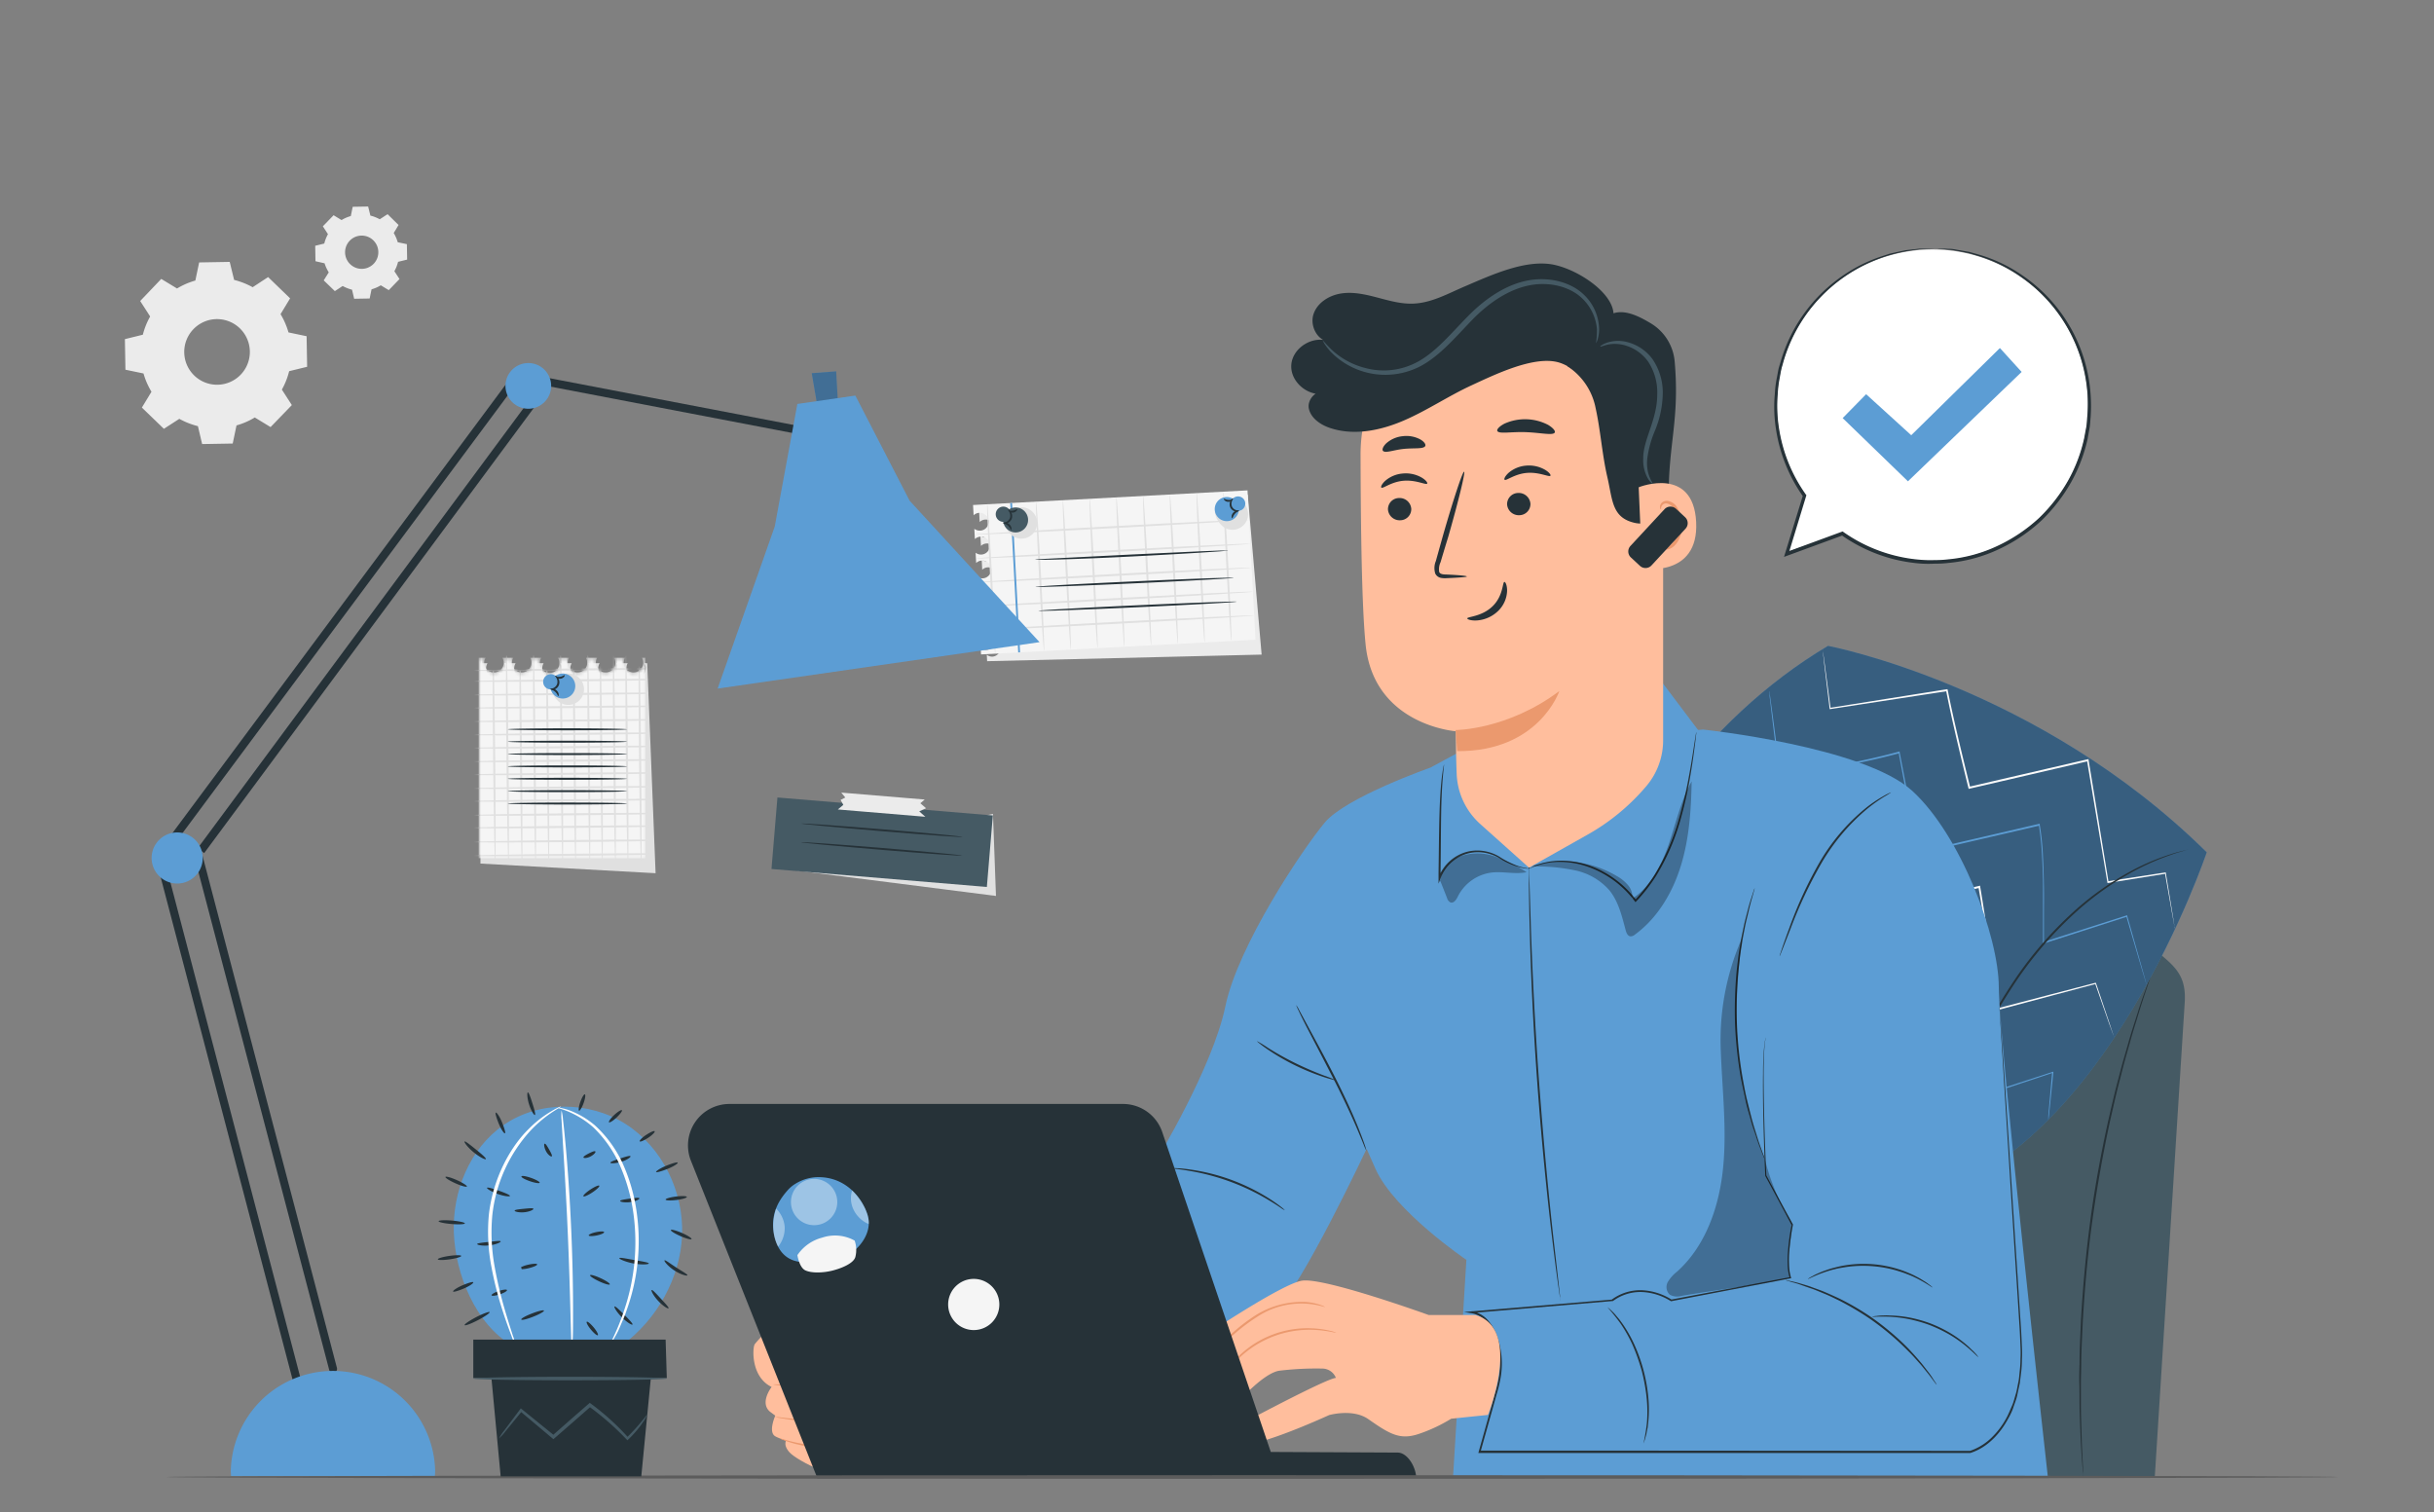 <svg width="660" height="410" fill="none" xmlns="http://www.w3.org/2000/svg"><rect width="100%" height="100%" fill="#808080" stroke="none"/><path d="M435.776 268.703a16.932 16.932 0 0 1 16.52-14.218c35.663-.475 126.462-1.291 131.335 2.571 6.071 4.822 9.293 7.289 8.766 14.94-.444 7.021-8.095 128.331-8.095 128.331H414.341l21.435-131.624Z" fill="#455A64"/><path d="M564.91 400.389a2.587 2.587 0 0 1-.052-.362c0-.258 0-.609-.082-1.032-.072-.95-.176-2.313-.3-4.037a165.79 165.79 0 0 1-.351-6.412c-.082-2.499-.247-5.349-.247-8.498 0-1.579 0-3.231-.052-4.945-.052-1.714 0-3.511.062-5.359 0-3.707.217-7.661.392-11.822.475-8.322 1.26-17.45 2.53-26.98 1.27-9.53 3.004-18.585 4.77-26.69.94-4.058 1.807-7.919 2.777-11.502.475-1.786.899-3.521 1.374-5.163.475-1.641.939-3.231 1.373-4.749.847-3.036 1.766-5.731 2.509-8.126a125.882 125.882 0 0 1 2.065-6.082c.609-1.662 1.032-2.911 1.363-3.82l.372-1.032c.082-.217.134-.331.134-.331-.015.12-.042.238-.083.351l-.32 1.033c-.299.919-.723 2.209-1.27 3.861-.547 1.652-1.249 3.707-1.962 6.103-.712 2.395-1.61 5.1-2.426 8.136a758.49 758.49 0 0 0-1.342 4.76c-.465 1.662-.878 3.396-1.342 5.162-.95 3.573-1.797 7.444-2.726 11.492a371.098 371.098 0 0 0-4.719 26.659c-1.322 9.52-2.065 18.585-2.571 26.928-.186 4.13-.413 8.105-.444 11.812 0 1.848-.093 3.634-.093 5.348v4.936c0 3.149.114 5.999.176 8.497.062 2.499.155 4.646.248 6.402.092 1.755.154 3.097.196 4.057v1.033c.025.122.039.247.041.372ZM469.354 315.547s.082 0 .258-.103a2.52 2.52 0 0 1 .785 0 3.54 3.54 0 0 1 2.488 1.466 4.058 4.058 0 0 1 .248 4.234 5.433 5.433 0 0 1-1.652 1.992 5.165 5.165 0 0 1-2.633.919 4.277 4.277 0 0 1-2.716-.712 3.381 3.381 0 0 1-1.404-2.21 4.611 4.611 0 0 1 1.301-4.068c1.91-1.631 3.593-1.683 3.562-1.528-.031.155-.093 0-.258 0-.248.061-.49.144-.723.248a7.458 7.458 0 0 0-2.312 1.497 4.297 4.297 0 0 0-1.085 3.707 2.89 2.89 0 0 0 1.219 1.869c.7.464 1.537.678 2.375.609a4.639 4.639 0 0 0 2.364-.816 4.713 4.713 0 0 0 1.518-1.776 3.694 3.694 0 0 0-.114-3.8 3.523 3.523 0 0 0-2.199-1.476 8.31 8.31 0 0 0-1.022-.052ZM496.004 300.133c0 .114-1.755-.206-4.563.052a20.92 20.92 0 0 0-17.14 12.049c-1.208 2.55-1.497 4.295-1.611 4.275.013-.416.079-.829.196-1.229a17.576 17.576 0 0 1 1.033-3.201 20.343 20.343 0 0 1 17.48-12.235 18.324 18.324 0 0 1 3.377.093c.416.011.829.077 1.228.196ZM446.713 331.696a3.6 3.6 0 0 1 .403-.878c.426-.763.928-1.483 1.497-2.147a15.925 15.925 0 0 1 15.674-5.349c.855.187 1.692.453 2.498.795.304.111.592.26.857.444 0 .104-1.28-.485-3.428-.867a16.61 16.61 0 0 0-8.341.618 16.61 16.61 0 0 0-6.981 4.607c-1.456 1.61-2.086 2.829-2.179 2.777ZM479.594 335.92a6.598 6.598 0 0 1-1.745-1.26 19.476 19.476 0 0 1-3.376-3.975 19.054 19.054 0 0 1-2.2-4.719 6.211 6.211 0 0 1-.423-2.116 38.103 38.103 0 0 0 3.098 6.546 40.057 40.057 0 0 0 4.646 5.524ZM526.739 316.983s.082-.052.258-.103c.26-.042.525-.042.785 0a3.568 3.568 0 0 1 2.488 1.466 4.13 4.13 0 0 1 .258 4.233 5.464 5.464 0 0 1-1.662 1.993 5.165 5.165 0 0 1-2.633.919 4.272 4.272 0 0 1-2.716-.713 3.424 3.424 0 0 1-1.404-2.209 4.626 4.626 0 0 1 1.291-4.141c1.91-1.621 3.593-1.683 3.562-1.528-.031.155-.093 0-.258.052-.248.061-.49.144-.723.248a7.474 7.474 0 0 0-2.313 1.497 4.299 4.299 0 0 0-1.032 3.707 2.922 2.922 0 0 0 1.218 1.868 3.739 3.739 0 0 0 2.375.61 4.645 4.645 0 0 0 2.364-.816 4.695 4.695 0 0 0 1.518-1.776 3.695 3.695 0 0 0-.114-3.8 3.518 3.518 0 0 0-2.199-1.476 8.197 8.197 0 0 0-1.063-.031ZM553.348 301.568c0 .114-1.755-.206-4.564.052a20.917 20.917 0 0 0-17.119 12.008c-1.208 2.55-1.497 4.295-1.611 4.274.013-.416.079-.829.197-1.228.241-1.098.586-2.17 1.032-3.201a20.34 20.34 0 0 1 17.46-12.235 18.31 18.31 0 0 1 3.376.093c.418.024.832.104 1.229.237ZM504.098 333.131c.094-.31.229-.605.403-.878.43-.761.931-1.48 1.497-2.147a15.986 15.986 0 0 1 15.673-5.349c.859.189 1.699.455 2.509.795.304.107.59.26.847.455 0 .093-1.28-.496-3.428-.878a16.578 16.578 0 0 0-15.312 5.224c-1.466 1.611-2.096 2.83-2.189 2.778ZM536.987 337.354a6.594 6.594 0 0 1-1.745-1.259 19.804 19.804 0 0 1-3.376-3.975 19.054 19.054 0 0 1-2.2-4.719 6.195 6.195 0 0 1-.423-2.065 38.233 38.233 0 0 0 3.098 6.536 39.983 39.983 0 0 0 4.646 5.482Z" fill="#263238"/><path d="M598.375 231.109c-45.74-45.192-102.693-55.982-102.693-55.982-33.866 20.196-56.716 54.093-74.114 94.774 29.179 27 66.7 52.885 98.811 55.26 50.779-12.834 77.996-94.052 77.996-94.052Z" fill="#5C9DD4"/><path d="M598.376 231.109c-45.74-45.192-102.693-55.982-102.693-55.982-33.867 20.196-56.716 54.093-74.114 94.774 29.179 27 66.7 52.885 98.811 55.26 50.779-12.834 77.996-94.052 77.996-94.052Z" fill="#000" opacity=".4"/><path d="M582.072 266.988a1.62 1.62 0 0 1-.113-.31l-.289-.929c-.258-.847-.62-2.065-1.095-3.634l-4.016-13.66.196.113-22.436 7.228.144-.135a.698.698 0 0 1-.062.114c-.062.083-.217.124-.268.083a.289.289 0 0 1-.145-.145.91.91 0 0 1 0-.165V240.453c0-2.706-.113-5.452-.268-8.26a74.256 74.256 0 0 0-.888-8.56l.32.207-20.516 4.759-12.39 2.881-.269.062v-.268c-1.838-9.644-3.593-18.802-5.162-27.248l.31.196a183.998 183.998 0 0 1-32.586 5.689h-.166v-.165c-.857-7.021-1.538-12.597-2.003-16.448-.227-1.89-.392-3.366-.516-4.378-.052-.485-.083-.857-.114-1.136a4.056 4.056 0 0 1 0-.382c.042.12.066.245.073.372 0 .279.103.651.175 1.125.135 1.033.341 2.489.599 4.378.506 3.841 1.239 9.417 2.158 16.428l-.186-.155a187.19 187.19 0 0 0 32.297-5.731l.258-.072v.258c1.621 8.446 3.387 17.604 5.235 27.238l-.32-.207 12.39-2.891 20.402-4.729.269-.062v.269a71.61 71.61 0 0 1 .877 8.621c.155 2.819.217 5.586.259 8.26.041 2.674 0 5.328 0 7.878V255.589c-.052 0-.104 0-.135.052l-.134-.083-.113-.051.258-.083 22.56-7.207.155-.052v.166l3.872 13.701 1.032 3.655.248.94c.054.114.089.236.103.361Z" fill="#5C9DD4"/><path d="M573.328 281.372a1.134 1.134 0 0 1-.103-.237 30.01 30.01 0 0 1-.279-.733l-1.033-2.85c-.888-2.519-2.168-6.195-3.799-10.852l.175.093-26.742 7.145-.248.062v-.247a1457.04 1457.04 0 0 0-2.137-15.767c-.785-5.565-1.621-11.43-2.695-17.449l.32.206-19.617 4.554-13.258 3.097-.268.062v-.279a7893.82 7893.82 0 0 1-5.163-27.237l.31.186a184.076 184.076 0 0 1-32.586 5.699h-.165v-.155c-.857-7.021-1.538-12.607-2.003-16.448-.217-1.899-.392-3.366-.506-4.388-.052-.475-.093-.857-.124-1.125a2.344 2.344 0 0 1 0-.393c.034.126.058.253.072.382 0 .279.093.651.166 1.126.134 1.032.34 2.478.598 4.367.506 3.852 1.239 9.417 2.158 16.428l-.186-.145a187.22 187.22 0 0 0 32.411-5.834l.258-.072v.258c1.621 8.446 3.387 17.553 5.245 27.238l-.32-.217 13.247-3.098 19.618-4.532.268-.062v.268c1.033 6.04 1.89 11.905 2.674 17.47a823.698 823.698 0 0 1 2.065 15.777l-.278-.186 26.783-6.99h.124l.051.124c1.57 4.677 2.809 8.363 3.666 10.893.403 1.249.723 2.209.95 2.881.093.309.175.547.227.733l.124.247Z" fill="#FAFAFA"/><path d="M555.413 303.634v-.857c0-.558.113-1.415.206-2.488.197-2.21.475-5.421.837-9.53l.175.144-27.733 9.21-.237.083v-.248c-2.189-11.358-4.771-24.78-7.579-39.328l.32.206-16.964 3.913-15.87 3.676-.268.062-.052-.268a8960.687 8960.687 0 0 1-5.162-27.238l.299.186a184.35 184.35 0 0 1-32.586 5.699h-.165v-.165c-.857-7.021-1.538-12.607-2.003-16.448-.217-1.9-.392-3.366-.506-4.378-.052-.485-.093-.857-.124-1.125a2.332 2.332 0 0 1 0-.392s0 .134.072.382c.073.247.093.64.166 1.125.134 1.033.34 2.478.598 4.368.506 3.841 1.229 9.406 2.158 16.427l-.185-.145a187.344 187.344 0 0 0 32.482-5.823l.258-.072.052.258c1.621 8.435 3.387 17.552 5.245 27.227l-.32-.207 15.87-3.686 16.943-3.892.269-.062v.279c2.767 14.548 5.327 27.981 7.485 39.338l-.278-.165 27.784-9.055.186-.062v.207c-.413 4.13-.733 7.299-.96 9.509-.114 1.032-.207 1.9-.269 2.488-.061.589-.144.847-.144.847Z" fill="#5C9DD4"/><path d="m518.498 324.997-.062-.196-.166-.589c-.134-.547-.33-1.311-.588-2.282-.496-2.065-1.218-4.976-2.137-8.693-.919-3.717-1.973-8.26-3.201-13.423-1.229-5.163-2.561-11.038-3.8-17.46l.289.196-32.823 7.641-.279.072-.052-.278c-.165-.899-.351-1.869-.536-2.84-1.632-8.518-3.201-16.726-4.667-24.398l.32.196a182.961 182.961 0 0 1-32.586 5.7h-.186v-.186c-.836-6.908-1.518-12.494-1.982-16.365-.228-1.911-.393-3.397-.517-4.43-.051-.485-.093-.867-.113-1.156a1.844 1.844 0 0 1 0-.393c.042.128.069.259.082.393l.165 1.135c.145 1.033.352 2.52.61 4.42.516 3.871 1.249 9.447 2.158 16.354l-.197-.165a187.055 187.055 0 0 0 32.483-5.823l.258-.072.062.268c1.466 7.682 3.046 15.88 4.688 24.398.186.971.371 1.941.537 2.84l-.32-.207 32.844-7.599.237-.052.052.248c1.208 6.402 2.56 12.246 3.717 17.449 1.156 5.204 2.22 9.737 3.097 13.495.878 3.759 1.539 6.67 2.003 8.715.228 1.032.393 1.755.517 2.312l.124.589c-.031.114-.021.186-.031.186Z" fill="#FAFAFA"/><path d="M501.059 321.299a8.76 8.76 0 0 1-.382-1.425l-.888-3.985c-.723-3.376-1.714-8.105-2.798-13.423l.32.207-3.098.723a1278.596 1278.596 0 0 1-15.487 3.51l-4.708 1.033c-.574.142-1.157.243-1.745.299a10.174 10.174 0 0 1 1.693-.506l4.677-1.167c3.944-.97 9.417-2.271 15.488-3.675l3.097-.713.269-.062v.269c1.032 5.358 1.982 10.098 2.622 13.495.29 1.641.537 2.984.723 4.016.108.462.18.931.217 1.404ZM462.983 302.487a8.9 8.9 0 0 1-.382-1.455 422.547 422.547 0 0 1-.857-4.017c-.703-3.387-1.632-8.084-2.633-13.278-.052-.32-.114-.63-.176-.929l.341.206c-4.915 1.332-9.375 2.282-12.607 2.86-1.611.3-2.922.506-3.831.63a7.142 7.142 0 0 1-1.414.145c.45-.154.913-.268 1.383-.341l3.79-.795c3.211-.681 7.64-1.683 12.534-3.015l.279-.072.052.279.186.929c1.032 5.162 1.858 9.902 2.467 13.309.279 1.631.506 2.994.692 4.047.106.493.164.994.176 1.497ZM424.669 272.741a20.268 20.268 0 0 1-.826-6.546c.399 1.038.629 2.132.682 3.242.229 1.086.278 2.203.144 3.304Z" fill="#5C9DD4"/><path d="M589.785 251.904a.847.847 0 0 1-.062-.258c0-.186-.093-.434-.155-.754-.124-.692-.299-1.672-.537-2.942-.465-2.602-1.125-6.381-1.972-11.151l.175.123-15.601 2.499h-.206v-.196c-1.57-9.386-3.449-20.65-5.524-33.04l.31.206-21.291 4.956-10.851 2.509-.258.062-.062-.258c-2.303-9.375-4.45-18.255-6.061-26.443l.268.197-31.687 4.863h-.155v-.165c-.609-5.08-1.095-9.097-1.436-11.874-.144-1.363-.268-2.416-.351-3.16 0-.33-.061-.599-.082-.805a.817.817 0 0 1 0-.279v.269l.124.805.433 3.149c.372 2.778.909 6.784 1.58 11.853l-.175-.134 31.656-5.039h.227l.052.228c1.631 8.167 3.789 17.046 6.102 26.411l-.32-.196 10.852-2.519 21.29-4.936.269-.062v.269c2.065 12.39 3.871 23.747 5.41 33.04l-.227-.165 15.611-2.396h.155v.145c.785 4.78 1.404 8.57 1.828 11.172.206 1.28.361 2.261.464 2.963.052.32.083.568.114.764a.978.978 0 0 1 .093.289Z" fill="#FAFAFA"/><path d="M593.276 230.336a1.327 1.327 0 0 1-.289.114l-.857.258c-.744.247-1.869.495-3.273 1.032a67.52 67.52 0 0 0-11.482 5.163 80.213 80.213 0 0 0-15.054 10.955 103.775 103.775 0 0 0-14.961 17.212 153.836 153.836 0 0 0-11.45 19.782c-3.098 6.309-5.597 12.143-7.62 17.068-2.024 4.925-3.593 8.941-4.688 11.708-.547 1.353-.97 2.427-1.28 3.191-.134.33-.248.609-.341.815-.035.098-.08.191-.134.279.016-.102.044-.203.083-.299.072-.217.175-.496.299-.837.275-.77.668-1.844 1.177-3.221a513.528 513.528 0 0 1 4.533-11.781c1.972-4.956 4.44-10.8 7.527-17.15a151.683 151.683 0 0 1 11.461-19.886c4.356-6.305 9.41-12.1 15.064-17.274a78.683 78.683 0 0 1 15.198-10.913 62.807 62.807 0 0 1 11.606-4.977c1.414-.485 2.56-.702 3.314-.919l.867-.206c.097-.047.197-.085.3-.114Z" fill="#263238"/><path d="m265.501 138.773.145 2.777a2.386 2.386 0 0 1 4.037 1.631 2.38 2.38 0 0 1-2.577 2.558 2.377 2.377 0 0 1-1.264-.492l.155 2.787a2.338 2.338 0 0 1 1.517-.661 2.423 2.423 0 0 1 2.546 2.287 2.423 2.423 0 0 1-2.287 2.546 2.399 2.399 0 0 1-1.58-.496l.144 2.788a2.382 2.382 0 0 1 1.518-.661 2.418 2.418 0 0 1 2.451 2.287 2.415 2.415 0 0 1-2.193 2.535 2.367 2.367 0 0 1-1.58-.486l.155 2.788a2.34 2.34 0 0 1 1.518-.661 2.42 2.42 0 0 1 2.451 2.287 2.419 2.419 0 0 1-2.193 2.535 2.332 2.332 0 0 1-1.579-.495l.144 2.798a2.411 2.411 0 0 1 2.559-.497 2.41 2.41 0 0 1 1.521 2.116 2.414 2.414 0 0 1-1.287 2.267 2.418 2.418 0 0 1-2.597-.221l.155 2.798a2.338 2.338 0 0 1 1.518-.661 2.417 2.417 0 0 1 .258 4.822 2.336 2.336 0 0 1-1.58-.495l.093 1.734 74.434-1.786-3.769-43.365-72.833 4.636Z" fill="#EBEBEB"/><path d="m263.849 136.936.155 2.787c.41-.396.949-.631 1.518-.661a2.421 2.421 0 0 1 2.048.914 2.416 2.416 0 0 1-3.369 3.413l.144 2.787a2.383 2.383 0 0 1 3.606.35c.265.376.414.822.431 1.282a2.383 2.383 0 0 1-2.577 2.558 2.392 2.392 0 0 1-1.264-.493l.155 2.788a2.352 2.352 0 0 1 1.518-.661 2.408 2.408 0 0 1 2.038.919 2.413 2.413 0 0 1-1.155 3.792 2.409 2.409 0 0 1-2.205-.375l.145 2.788a2.387 2.387 0 0 1 1.518-.661 2.416 2.416 0 0 1 .258 4.822 2.365 2.365 0 0 1-1.58-.485l.155 2.788a2.35 2.35 0 0 1 1.518-.661 2.416 2.416 0 0 1 .258 4.822 2.358 2.358 0 0 1-1.58-.496l.145 2.798a2.412 2.412 0 0 1 2.558-.497 2.422 2.422 0 0 1 1.521 2.117 2.41 2.41 0 0 1-1.286 2.266 2.413 2.413 0 0 1-2.597-.22l.093 1.734 74.423-3.975-2.168-40.505-74.424 3.965Z" fill="#F5F5F5"/><path d="M338.699 140.964c0 .154-16.644 1.156-37.17 2.261-20.526 1.104-37.17 1.869-37.17 1.724 0-.145 16.644-1.167 37.17-2.261 20.526-1.095 37.17-1.848 37.17-1.724ZM339.049 147.446c0 .145-16.644 1.157-37.17 2.261-20.527 1.105-37.222 1.869-37.222 1.714 0-.154 16.633-1.156 37.17-2.25 20.536-1.095 37.211-1.88 37.222-1.725ZM339.397 153.921c0 .155-16.655 1.167-37.171 2.261-20.516 1.095-37.17 1.869-37.222 1.724-.051-.144 16.644-1.156 37.171-2.261 20.526-1.105 37.211-1.869 37.222-1.724ZM339.74 160.457c0 .144-16.644 1.156-37.17 2.261-20.526 1.105-37.222 1.869-37.222 1.724 0-.144 16.644-1.167 37.17-2.261 20.526-1.094 37.212-1.921 37.222-1.724ZM340.09 166.889c0 .145-16.644 1.156-37.171 2.251-20.526 1.094-37.221 1.879-37.232 1.724-.01-.155 16.644-1.156 37.171-2.261 20.526-1.105 37.221-1.869 37.232-1.714Z" fill="#E0E0E0"/><path d="m274.444 136.376-.516.027 2.165 40.499.516-.027-2.165-40.499Z" fill="#5C9DD4"/><path d="M283.107 176.523c-.145 0-.754-9.055-1.353-20.237-.599-11.182-.96-20.258-.815-20.268.144-.011.753 9.055 1.352 20.237.599 11.182.971 20.258.816 20.268ZM269.862 177.224c-.145 0-.754-9.045-1.353-20.227s-.96-20.289-.816-20.289c.145 0 .754 9.045 1.353 20.237.599 11.193.971 20.279.816 20.279ZM290.363 176.129c-.145 0-.754-9.055-1.353-20.237-.599-11.182-.96-20.216-.815-20.216.144 0 .753 9.055 1.352 20.247.599 11.193.96 20.196.816 20.206ZM297.623 175.748c-.155 0-.754-9.055-1.353-20.237-.599-11.182-.96-20.258-.815-20.268.144-.01.753 9.045 1.352 20.237.599 11.193.96 20.258.816 20.268ZM304.872 175.355c-.145 0-.744-9.055-1.343-20.237-.598-11.182-.97-20.258-.815-20.268.155-.011.753 9.055 1.352 20.237.599 11.182.961 20.258.806 20.268ZM312.13 174.963c-.144 0-.753-9.045-1.352-20.237-.599-11.193-.96-20.258-.816-20.258.145 0 .754 9.045 1.353 20.237.599 11.192.97 20.258.815 20.258ZM319.386 174.581c-.144 0-.753-9.055-1.352-20.237-.599-11.182-.961-20.257-.816-20.268.145-.01.754 9.055 1.353 20.237.598 11.182.96 20.258.815 20.268ZM326.645 174.189c-.154 0-.753-9.055-1.352-20.237-.599-11.182-.971-20.258-.816-20.268.155-.011.754 9.055 1.353 20.247s.96 20.248.815 20.258ZM333.894 173.806c-.145 0-.754-9.055-1.353-20.237-.599-11.182-.96-20.258-.815-20.268.144-.011.753 9.045 1.352 20.237.599 11.192.971 20.258.816 20.268Z" fill="#E0E0E0"/><path d="M332.994 149.274c-.17.054-.347.082-.526.082l-1.528.135-5.586.371c-4.729.3-11.265.661-18.472 1.033a910.26 910.26 0 0 1-18.492.774c-4.729.145-7.671.165-7.661 0l26.122-1.311 18.482-.857 5.596-.217h1.529c.177-.032.358-.036.536-.01ZM334.506 156.677c0 .144-12.008.816-26.845 1.497-14.837.681-26.845 1.115-26.845.96 0-.155 11.998-.815 26.845-1.497 14.847-.681 26.794-1.115 26.845-.96ZM335.301 163.15c0 .155-11.998.826-26.845 1.508-14.848.681-26.846 1.105-26.846.96 0-.144 11.998-.826 26.846-1.497 14.847-.671 26.835-1.115 26.845-.971Z" fill="#263238"/><path d="M272.186 141.179a6.503 6.503 0 0 0 2.385 4.13 4.261 4.261 0 0 0 4.004.44 4.252 4.252 0 0 0 1.414-6.954 4.26 4.26 0 0 0-3.859-1.158" fill="#E0E0E0"/><path d="M272.008 141.17a3.385 3.385 0 0 0 2.255 3.013 3.39 3.39 0 0 0 3.646-.93 3.384 3.384 0 0 0 .536-3.725 3.387 3.387 0 0 0-6.437 1.642Z" fill="#455A64"/><path d="M270.056 139.92a2.069 2.069 0 0 0 3.415 1.035 2.065 2.065 0 1 0-3.415-1.035Z" fill="#455A64"/><path d="M271.955 141.798c0-.082.32-.062.733-.217a1.965 1.965 0 0 0 1.156-1.115c.086-.266.116-.547.089-.826a2.046 2.046 0 0 0-.244-.795c-.206-.402-.443-.588-.402-.661.041-.072.372 0 .712.444a2.144 2.144 0 0 1 .351 2.014 2.064 2.064 0 0 1-1.569 1.311c-.547.083-.847-.082-.826-.155Z" fill="#263238"/><path d="M273.66 138.567c.073-.134.579 0 1.147-.123.567-.124.96-.486 1.032-.393.072.093-.155.723-.96.919-.806.196-1.342-.299-1.219-.403ZM274.178 143.709c-.144 0-.289-.63-.826-1.125-.536-.496-1.166-.609-1.166-.754 0-.145.815-.31 1.538.361.723.672.599 1.549.454 1.518Z" fill="#263238"/><path d="M329.384 138.772a6.537 6.537 0 0 0 2.385 4.13 4.251 4.251 0 0 0 6.581-2.656 4.253 4.253 0 0 0-5.022-5.015" fill="#E0E0E0"/><path d="M335.93 137.876a3.27 3.27 0 0 1-1.858 3.124 3.275 3.275 0 0 1-4.582-2.143 3.272 3.272 0 0 1 4.258-3.898c.406.143.78.365 1.101.652a3.284 3.284 0 0 1 1.081 2.265Z" fill="#5C9DD4"/><path d="M337.668 136.47a1.964 1.964 0 0 1-2.241 2.042 1.966 1.966 0 0 1-1.62-1.457 1.968 1.968 0 0 1 .726-2.055c.31-.232.683-.367 1.07-.388a1.963 1.963 0 0 1 1.421.497 1.952 1.952 0 0 1 .644 1.361Z" fill="#5C9DD4"/><path d="M336.044 138.474s-.248.259-.775.238a1.961 1.961 0 0 1-1.652-1.095 2.071 2.071 0 0 1 .124-1.972c.289-.444.62-.557.651-.506.031.052-.155.279-.31.682a1.988 1.988 0 0 0 0 1.559 1.87 1.87 0 0 0 1.218.96c.434.103.723.052.744.134Z" fill="#263238"/><path d="M334.069 135.542c.114.103-.371.619-1.177.527-.805-.093-1.146-.713-1.032-.795.113-.083.526.206 1.084.268.558.062 1.043-.124 1.125 0ZM334.102 140.539c-.145 0-.341-.774.278-1.507.62-.734 1.467-.651 1.446-.506-.021.144-.589.32-1.033.857-.443.536-.536 1.146-.691 1.156Z" fill="#263238"/><path d="m209.23 235.19 60.835 7.754-.816-22.271-60.019 14.517Z" fill="#E0E0E0"/><path d="m269.213 221.119-58.402-4.873-1.618 19.385 58.402 4.874 1.618-19.386Z" fill="#455A64"/><path d="M261.003 226.939c0 .144-9.809-.548-21.879-1.559-12.07-1.012-21.837-1.942-21.827-2.065.01-.124 9.809.547 21.879 1.548 12.07 1.002 21.837 1.931 21.827 2.076ZM260.887 231.998c0 .145-9.809-.547-21.879-1.559-12.07-1.012-21.837-1.941-21.827-2.065.01-.124 9.798.547 21.879 1.549 12.08 1.001 21.837 1.931 21.827 2.075Z" fill="#263238"/><path d="m228.117 214.921 22.632 1.879-1.187 1.012 1.549 1.352-1.849.847 1.652 1.466-23.716-1.982 1.476-1.249-.733-1.343 1.27-.65-1.094-1.332Z" fill="#EBEBEB"/><path d="M174.736 179.836a2.637 2.637 0 0 1-.937 3.624 2.633 2.633 0 0 1-3.586-3.624h-3.097a2.63 2.63 0 0 1-.656 3.435 2.636 2.636 0 0 1-2.297.454 2.634 2.634 0 0 1-1.57-3.889h-3.045c.243.401.372.862.371 1.332a2.63 2.63 0 0 1-2.122 2.6 2.64 2.64 0 0 1-2.259-.615 2.629 2.629 0 0 1-.877-2.171c.032-.405.156-.797.364-1.146h-3.097c.243.401.372.862.371 1.332a2.62 2.62 0 0 1-.708 1.967 2.638 2.638 0 0 1-2.965.614 2.634 2.634 0 0 1-1.582-2.581c-.001-.47.128-.931.372-1.332h-3.098c.244.401.372.862.372 1.332a2.639 2.639 0 0 1-1.582 2.581 2.63 2.63 0 0 1-3.674-2.581c0-.47.128-.931.372-1.332h-3.097a2.637 2.637 0 0 1-.937 3.624 2.634 2.634 0 0 1-3.614-.975 2.631 2.631 0 0 1 .028-2.649h-1.91v54.33l47.495 2.613-2.271-56.943h-.764Z" fill="#E0E0E0"/><mask id="a" style="mask-type:luminance" maskUnits="userSpaceOnUse" x="129" y="178" width="47" height="55"><path d="M174.04 178.348a2.624 2.624 0 0 1 .028 2.649 2.63 2.63 0 0 1-3.614.975 2.63 2.63 0 0 1-1.308-2.304c.005-.465.133-.921.372-1.32h-3.046c.239.403.367.863.372 1.332a2.634 2.634 0 1 1-5.258-.186c.031-.405.155-.798.364-1.146h-3.098c.244.401.372.862.372 1.332a2.634 2.634 0 1 1-5.258-.186c.031-.405.156-.798.364-1.146h-3.046c.243.401.372.862.371 1.332a2.623 2.623 0 0 1-.708 1.967 2.638 2.638 0 0 1-2.965.614 2.634 2.634 0 0 1-1.582-2.581c-.001-.47.128-.931.372-1.332h-3.046a2.64 2.64 0 0 1 .18 2.334 2.637 2.637 0 0 1-1.75 1.555 2.64 2.64 0 0 1-2.297-.454 2.621 2.621 0 0 1-1.027-2.103 2.56 2.56 0 0 1 .371-1.332h-2.994a2.624 2.624 0 0 1 .028 2.649 2.624 2.624 0 0 1-2.289 1.332 2.638 2.638 0 0 1-2.29-1.332 2.624 2.624 0 0 1 .029-2.649h-1.91v54.382h45.265v-54.382h-1.002Z" fill="#fff"/></mask><g mask="url(#a)"><path d="M174.041 178.349a2.634 2.634 0 0 1-.937 3.624 2.632 2.632 0 0 1-3.585-3.624h-3.046c.239.403.367.863.371 1.332a2.621 2.621 0 0 1-2.122 2.599 2.64 2.64 0 0 1-2.259-.614 2.637 2.637 0 0 1-.513-3.317h-3.097a2.63 2.63 0 0 1-1.751 3.931 2.64 2.64 0 0 1-2.259-.614 2.637 2.637 0 0 1-.513-3.317h-3.045c.243.401.372.862.371 1.332a2.625 2.625 0 0 1-1.582 2.581 2.629 2.629 0 0 1-2.091 0 2.648 2.648 0 0 1-1.432-1.524 2.643 2.643 0 0 1-.15-1.057c-.001-.47.128-.931.372-1.332h-3.046c.208.348.332.741.363 1.146a2.623 2.623 0 0 1-.876 2.171 2.64 2.64 0 0 1-2.259.614 2.622 2.622 0 0 1-1.855-1.427 2.617 2.617 0 0 1-.267-1.172 2.56 2.56 0 0 1 .371-1.332h-2.994a2.634 2.634 0 0 1-.937 3.624 2.632 2.632 0 0 1-3.585-3.624h-1.911v54.382h45.266v-54.382h-1.002Z" fill="#F5F5F5"/><path d="M134.291 235.116c-.154 0-.413-13.165-.578-29.406-.165-16.241-.175-29.416 0-29.416.176 0 .403 13.164.568 29.406.165 16.241.155 29.416.01 29.416ZM137.894 235.116c-.144 0-.402-13.165-.568-29.406-.165-16.241-.185-29.416 0-29.416.186 0 .403 13.164.568 29.406.166 16.241.145 29.416 0 29.416ZM145.237 235.116c-.144 0-.402-13.165-.567-29.406-.166-16.241-.176-29.416 0-29.416.175 0 .402 13.164.567 29.406.166 16.241.155 29.416 0 29.416ZM152.576 235.116c-.144 0-.403-13.165-.568-29.406-.165-16.241-.175-29.416 0-29.416.176 0 .403 13.164.568 29.406.165 16.241.155 29.416 0 29.416ZM159.956 235.116c-.144 0-.403-13.165-.568-29.406-.165-16.241-.175-29.416 0-29.416.176 0 .403 13.164.568 29.406.165 16.241.114 29.416 0 29.416ZM166.885 235.116c-.145 0-.403-13.165-.568-29.406-.165-16.241-.175-29.416 0-29.416.176 0 .403 13.164.568 29.406.165 16.241.155 29.416 0 29.416ZM173.855 235.116c-.145 0-.403-13.165-.568-29.406-.165-16.241-.186-29.416 0-29.416s.403 13.164.568 29.406c.165 16.241.145 29.416 0 29.416ZM141.549 235.044c-.144 0-.402-13.175-.567-29.417-.166-16.241-.176-29.405 0-29.405.175 0 .402 13.154.567 29.405.166 16.252.155 29.406 0 29.417ZM148.818 234.962c-.145 0-.403-13.165-.568-29.406-.166-16.242-.186-29.406 0-29.416.186-.011.402 13.164.568 29.416.165 16.251.144 29.406 0 29.406ZM156.088 234.887c-.155 0-.413-13.164-.578-29.405-.165-16.242-.176-29.417 0-29.417.175 0 .403 13.165.568 29.417.165 16.251.155 29.405.01 29.405ZM163.342 234.796c-.145 0-.403-13.165-.568-29.406-.165-16.242-.175-29.416 0-29.416.176 0 .403 13.164.568 29.405.165 16.242.155 29.417 0 29.417ZM170.283 235.188c-.155 0-.403-13.164-.568-29.406-.165-16.241-.186-29.416 0-29.416s.403 13.165.568 29.406c.165 16.241.176 29.416 0 29.416Z" fill="#E0E0E0"/><path d="M185.677 227.773c0 .145-13.175.403-29.406.558-16.231.155-29.416.175-29.416 0 0-.176 13.165-.403 29.406-.568 16.241-.165 29.406-.134 29.416.01ZM185.979 231.491c0 .144-13.164.402-29.406.557-16.241.155-29.416.176-29.416 0 0-.175 13.165-.402 29.416-.568 16.252-.165 29.406-.144 29.406.011ZM185.607 220.506c0 .155-13.175.402-29.406.568-16.231.165-29.416.175-29.416 0 0-.176 13.164-.403 29.406-.558 16.241-.155 29.406-.175 29.416-.01ZM185.532 213.247c0 .145-13.175.393-29.416.558-16.241.165-29.406.175-29.406 0 0-.176 13.165-.392 29.406-.558 16.241-.165 29.406-.134 29.416 0ZM185.462 205.979c0 .145-13.175.403-29.416.558-16.242.154-29.406.175-29.406 0 0-.176 13.154-.403 29.406-.568 16.252-.166 29.406-.145 29.416.01ZM185.392 198.71c0 .155-13.175.402-29.417.568-16.241.165-29.405.165-29.405 0 0-.166 13.154-.403 29.405-.558 16.252-.155 29.406-.155 29.417-.01ZM185.307 191.43c0 .155-13.165.403-29.406.568-16.241.165-29.406.176-29.406 0 0-.175 13.154-.392 29.406-.557 16.252-.165 29.406-.145 29.406-.011ZM185.23 184.203c0 .145-13.164.403-29.406.558-16.241.155-29.405.175-29.416 0-.01-.176 13.165-.403 29.416-.568 16.252-.165 29.406-.165 29.406.01ZM185.23 181.271c0 .144-13.164.402-29.406.557-16.241.155-29.405.176-29.416 0-.01-.175 13.165-.402 29.416-.568 16.252-.165 29.406-.154 29.406.011ZM185.23 187.889c0 .155-13.164.403-29.406.568-16.241.165-29.405.176-29.416 0-.01-.175 13.165-.402 29.416-.557 16.252-.155 29.406-.155 29.406-.011ZM185.23 195.094c0 .155-13.164.403-29.406.568-16.241.165-29.405.176-29.416 0-.01-.175 13.165-.392 29.416-.557 16.252-.165 29.406-.155 29.406-.011ZM185.23 202.303c0 .155-13.164.403-29.406.568-16.241.165-29.405.176-29.416 0-.01-.175 13.165-.392 29.416-.557 16.252-.165 29.406-.155 29.406-.011ZM185.23 209.52c0 .145-13.164.393-29.406.558-16.241.165-29.405.176-29.416 0-.01-.176 13.165-.392 29.416-.558 16.252-.165 29.406-.154 29.406 0ZM185.23 216.727c0 .145-13.164.392-29.406.558-16.241.165-29.405.175-29.416 0-.01-.176 13.165-.403 29.416-.568 16.252-.165 29.406-.145 29.406.01ZM185.23 223.933c0 .145-13.164.392-29.406.558-16.241.165-29.405.175-29.416 0-.01-.176 13.165-.403 29.416-.568 16.252-.165 29.406-.145 29.406.01Z" fill="#E0E0E0"/></g><path d="M149.304 186.268a6.5 6.5 0 0 0 2.385 4.13 4.261 4.261 0 0 0 4.004.44 4.252 4.252 0 0 0 1.414-6.954 4.26 4.26 0 0 0-3.859-1.158" fill="#E0E0E0"/><path d="M149.221 186.207a3.386 3.386 0 1 0 6.765-.36 3.386 3.386 0 0 0-6.765.36Z" fill="#5C9DD4"/><path d="M147.281 184.958a2.061 2.061 0 0 0 2.566 1.925 2.064 2.064 0 0 0-.646-4.063 2.065 2.065 0 0 0-1.92 2.138Z" fill="#5C9DD4"/><path d="M149.168 186.836c0-.083.32-.052.733-.207a1.979 1.979 0 0 0 1.156-1.125 2.069 2.069 0 0 0-.154-1.621c-.207-.393-.444-.589-.403-.651.041-.062.372 0 .712.434a2.149 2.149 0 0 1 .351 2.065 2.049 2.049 0 0 1-.611.863c-.275.23-.605.385-.958.448-.537.031-.847-.155-.826-.206Z" fill="#263238"/><path d="M150.878 183.605c.073-.134.578 0 1.146-.113.568-.114.961-.486 1.084-.403.124.083-.154.733-.96.919-.805.186-1.363-.289-1.27-.403ZM151.392 188.747c-.145 0-.29-.63-.816-1.126-.527-.495-1.177-.609-1.177-.753 0-.145.815-.3 1.538.361.723.661.609 1.549.455 1.518ZM169.976 197.761c0 .144-7.228.268-16.128.268s-16.138-.124-16.138-.268c0-.145 7.227-.269 16.138-.269 8.91 0 16.128.134 16.128.269ZM169.976 201.116c0 .145-7.228.269-16.128.269s-16.138-.124-16.138-.269c0-.144 7.227-.268 16.138-.268 8.91 0 16.128.113 16.128.268ZM169.976 204.473c0 .144-7.228.268-16.128.268s-16.138-.124-16.138-.268c0-.145 7.227-.269 16.138-.269 8.91 0 16.128.114 16.128.269ZM169.976 207.816c0 .155-7.228.269-16.128.269s-16.138-.114-16.138-.269c0-.155 7.227-.268 16.138-.268 8.91 0 16.128.124 16.128.268ZM169.976 211.173c0 .155-7.228.268-16.128.268s-16.138-.113-16.138-.268c0-.155 7.227-.269 16.138-.269 8.91 0 16.128.145 16.128.269ZM169.976 214.528c0 .145-7.228.269-16.128.269s-16.138-.124-16.138-.269c0-.144 7.227-.268 16.138-.268 8.91 0 16.128.124 16.128.268ZM169.976 217.884c0 .144-7.228.268-16.128.268s-16.138-.124-16.138-.268c0-.145 7.227-.269 16.138-.269 8.91 0 16.128.114 16.128.269ZM90.293 372.275a1.093 1.093 0 0 1-1.033-.826L52.513 231.544a1.098 1.098 0 1 1 2.127-.557l36.716 139.904a1.097 1.097 0 0 1-.785 1.343.878.878 0 0 1-.278.041ZM80.584 375.733a1.097 1.097 0 0 1-1.032-.816L42.815 235.002a1.098 1.098 0 1 1 2.127-.557L81.658 374.36a1.091 1.091 0 0 1-1.074 1.373ZM47.231 228.932l-1.766-1.311 94.258-126.854 85.977 16.479-.413 2.158-84.624-16.221-93.432 125.749Z" fill="#263238"/><path d="M146.325 104.792 53.599 230.013l1.767 1.308L148.093 106.1l-1.768-1.308Z" fill="#263238"/><path d="M137.378 106.59a6.195 6.195 0 1 0 11.704-4.062 6.195 6.195 0 0 0-11.704 4.062ZM221.637 110.153l-1.538-8.963 6.629-.495.485 8.652-5.576.806Z" fill="#5C9DD4"/><path d="m221.644 110.152-1.538-8.962 6.628-.496.486 8.653-5.576.805Z" fill="#000" opacity=".3"/><path d="m216.21 109.533-6.133 33.246-15.487 43.934 87.288-12.587-35.229-38.357-14.714-28.508-15.725 2.272ZM41.115 232.649a6.928 6.928 0 1 0 13.857 0 6.928 6.928 0 0 0-13.857 0ZM62.653 400.267c0-.465-.072-.919-.072-1.394a27.713 27.713 0 0 1 55.414 0c0 .475-.051.929-.072 1.394h-55.27Z" fill="#5C9DD4"/><path d="M213.774 389.89c-.341.072-1.797 1.548.279 3.892 2.075 2.344 14.589 8.756 16.891 4.925 2.303-3.83-3.252-6.494-3.252-6.494l-13.918-2.323Z" fill="#FFBE9D"/><path d="M227.518 385.759s12.907-1.425 18.173-.754c5.709.733 11.77-2.147 15.363-6.091a20.65 20.65 0 0 0 4.533-9.128l8.26-5.741s.888-19.524-12.132-16.375l-15.209.537s-29.942 4.956-34.568 8.683c0 0-5.638 5.483-7.279 7.599-.62.806-1.146 8.849 4.574 11.596 0 0-3.377 4.305-.403 6.742l1.394 1.032s-1.931 4.306-.114 5.535c1.818 1.228 16.18 5.585 20.258 2.746 4.079-2.839-.65-6.112-2.808-6.402" fill="#FFBE9D"/><path d="M211.434 375.321c.564.026 1.126.088 1.683.186 1.084.134 2.653.331 4.605.475.97.062 2.065.124 3.18.145 1.115.02 2.364 0 3.675.093a7.554 7.554 0 0 1 3.955 1.249 4.386 4.386 0 0 1 1.931 3.975 3.379 3.379 0 0 1-1.157 2.065 5.797 5.797 0 0 1-1.951 1.084 17.613 17.613 0 0 1-4.037.754 36.488 36.488 0 0 1-6.908-.134 68.332 68.332 0 0 1-4.584-.651 9.286 9.286 0 0 1-1.673-.351 11.88 11.88 0 0 1 1.694.145c1.094.124 2.664.32 4.605.475 2.267.198 4.547.198 6.814 0a17.663 17.663 0 0 0 3.913-.754 5.54 5.54 0 0 0 1.776-.981 2.89 2.89 0 0 0 .971-1.724 3.876 3.876 0 0 0-1.704-3.48 7.305 7.305 0 0 0-3.686-1.187c-1.26-.114-2.499-.072-3.645-.134-1.146-.062-2.23-.114-3.211-.217a50.474 50.474 0 0 1-4.594-.64 8.279 8.279 0 0 1-1.652-.393Z" fill="#EB996E"/><path d="M210.377 365.997c.565.018 1.128.08 1.683.186a86.64 86.64 0 0 0 4.574.516c1.931.165 4.244.3 6.815.3a9.115 9.115 0 0 1 4.078.609c.7.35 1.249.94 1.549 1.662.288.735.363 1.537.217 2.313a5.56 5.56 0 0 1-2.612 3.583 8.979 8.979 0 0 1-3.924 1.27 39.013 39.013 0 0 1-6.866-.32l-4.584-.465a9.832 9.832 0 0 1-1.683-.248 11.126 11.126 0 0 1 1.693 0l4.605.3c2.252.244 4.521.31 6.783.196a8.533 8.533 0 0 0 3.697-1.229 5.014 5.014 0 0 0 2.354-3.221 3.099 3.099 0 0 0-1.477-3.418 8.649 8.649 0 0 0-3.83-.578c-2.592 0-4.905-.196-6.846-.413a58.411 58.411 0 0 1-4.574-.692 9.619 9.619 0 0 1-1.652-.351Z" fill="#EB996E"/><path d="M217.038 367.133a16.922 16.922 0 0 1-1.167-2.385 14.664 14.664 0 0 1-1.239-2.344c.103-.103 1.032.743 1.714 2.065.506.793.748 1.725.692 2.664Z" fill="#EB996E"/><path d="m256.523 348.454-12.204-1.621s-34.486-7.032-34.827-6.123c-.34.909-2.065 1.229-.764 4.925 1.301 3.696 21.177 6.969 22.065 8.146.888 1.178 1.528 8.023 9.293 11.172 7.764 3.149 12.658 2.065 12.658 2.065" fill="#FFBE9D"/><path d="m252.785 367.041-.258.072-.795.114a18.62 18.62 0 0 1-3.097 0 27.014 27.014 0 0 1-4.781-.847 26.333 26.333 0 0 1-5.999-2.334 13.94 13.94 0 0 1-5.379-5.616 31.394 31.394 0 0 1-1.652-4.017 3.697 3.697 0 0 0-.227-.454 1.086 1.086 0 0 0-.362-.227 10.424 10.424 0 0 0-1.032-.362 43.723 43.723 0 0 0-2.23-.619c-3.036-.795-6.247-1.559-9.53-2.519a60.07 60.07 0 0 1-4.956-1.683 16.574 16.574 0 0 1-2.427-1.198 5.838 5.838 0 0 1-1.115-.878 2.486 2.486 0 0 1-.423-.63c-.114-.237-.145-.454-.227-.671a5.012 5.012 0 0 1-.166-2.818 3.31 3.31 0 0 1 .744-1.219c.133-.143.247-.303.34-.475l.083-.134a.363.363 0 0 1 .196-.124 1.23 1.23 0 0 1 .227 0h.362c1.796.114 3.5.413 5.162.682 3.377.557 6.619 1.156 9.706 1.744a950.948 950.948 0 0 1 16.365 3.243c1.157.227 2.272.495 3.314.671l2.995.413 4.78.681 3.025.454.785.135.269.062a.817.817 0 0 1-.279 0l-.785-.073-3.046-.361-4.801-.589-3.004-.382c-1.033-.165-2.158-.413-3.325-.629l-16.386-3.098c-3.098-.568-6.329-1.167-9.695-1.714-1.683-.258-3.418-.557-5.163-.671h-.413s0-.083-.051-.124c.402.145.103 0 .196.093a2.11 2.11 0 0 1-.424.609 2.88 2.88 0 0 0-.64 1.033 4.534 4.534 0 0 0 .176 2.498c.078.406.263.784.537 1.095.311.302.658.565 1.032.785.751.444 1.534.831 2.344 1.156 1.621.661 3.263 1.187 4.904 1.673 3.263.97 6.464 1.734 9.499 2.54a63.66 63.66 0 0 1 2.251.64c.374.106.739.237 1.095.392.217.078.41.214.557.392.115.171.209.354.279.548.448 1.364.99 2.696 1.621 3.985a13.486 13.486 0 0 0 5.163 5.493 26.413 26.413 0 0 0 5.885 2.375c1.543.445 3.122.753 4.719.919 1.008.108 2.022.142 3.035.103h.795l.227-.134ZM223.762 385.151a3.954 3.954 0 0 1 1.27.062c1.15.167 2.269.497 3.325.981.732.335 1.424.751 2.065 1.239a3.675 3.675 0 0 1 1.528 2.395 2.96 2.96 0 0 1-1.528 2.726 5.727 5.727 0 0 1-3.283.681 61.574 61.574 0 0 1-11.265-1.662c-1.414-.361-2.54-.733-3.304-1.032a5.918 5.918 0 0 1-1.167-.506c.419.055.831.156 1.229.299.785.227 1.91.537 3.325.847a73.124 73.124 0 0 0 11.202 1.497 5.282 5.282 0 0 0 2.984-.589 2.464 2.464 0 0 0 1.312-2.24 3.232 3.232 0 0 0-1.312-2.065 10.295 10.295 0 0 0-1.972-1.239 17.99 17.99 0 0 0-4.409-1.394Z" fill="#EB996E"/><path d="M313.537 314.661s15.291-25.173 18.73-41.786c3.438-16.613 21.197-42.973 26.969-49.849 5.771-6.877 28.652-14.889 28.652-14.889l8.446-4.564 65.45-5.751s43.541 4.585 56.726 16.613c13.185 12.029 23.48 39.535 23.48 53.278 0 13.742 13.309 132.821 13.309 132.821l-161.288-.206 3.613-58.708s-19.483-13.175-24.635-24.636c-5.152-11.461-2.292-5.73-2.292-5.73s-18.286 38.873-24.584 43.458c-6.299 4.584-79.555 27.062-79.555 27.062l-10.026-38.44 57.005-28.673Z" fill="#5C9DD4"/><path d="M503.963 219.236c-1.765.547-23.613 56.973-25.151 62.105-1.539 5.132 0 37.47 0 37.47l7.227 13.35s-2.065 9.747-.516 14.373l-32.338 6.195s-8.209-5.648-15.911 0l-38.203 3.231s11.203.124 7.868 17.305c-3.263 16.83-5.751 20.526-5.751 20.526l134.071-3.097s14.899-.744 12.627-29.385c-2.271-28.642-8.662-107.65-8.662-107.65s-9.768-42.332-35.261-34.423Z" fill="#5C9DD4"/><path d="M478.511 314.3a2.939 2.939 0 0 1-.32-.692l-.816-2.065a47.361 47.361 0 0 1-1.187-3.252c-.413-1.291-.961-2.726-1.394-4.368-.434-1.641-1.033-3.428-1.436-5.379-.402-1.951-.888-4.037-1.301-6.195a114.215 114.215 0 0 1-1.579-14.548c-.158-4.881-.009-9.768.444-14.631.268-2.23.485-4.357.846-6.329.166-1.032.3-1.941.486-2.86.186-.919.371-1.776.547-2.612.33-1.663.754-3.098 1.094-4.461.341-1.363.661-2.416.961-3.324.299-.909.506-1.549.671-2.065.077-.246.166-.487.268-.723a3.1 3.1 0 0 1-.165.754c-.145.526-.341 1.228-.578 2.065a64.47 64.47 0 0 0-.868 3.345c-.289 1.28-.712 2.788-1.032 4.46-.165.837-.33 1.704-.506 2.613-.175.908-.299 1.858-.454 2.839-.341 1.972-.547 4.13-.795 6.319a109.687 109.687 0 0 0 1.125 29.034c.403 2.21.775 4.306 1.249 6.195.475 1.89.919 3.738 1.363 5.379.444 1.642.93 3.098 1.322 4.378a70.003 70.003 0 0 0 1.094 3.273l.723 2.065c.097.256.176.519.238.785ZM525.16 375.496s-.135-.124-.351-.392l-.888-1.188a37.846 37.846 0 0 0-1.436-1.858c-.578-.702-1.208-1.539-1.982-2.396s-1.59-1.817-2.54-2.777c-.95-.96-1.982-1.982-3.098-3.025a76.381 76.381 0 0 0-7.723-6.195 77.396 77.396 0 0 0-8.508-5.039c-1.373-.661-2.663-1.311-3.923-1.817-1.26-.506-2.416-1.033-3.49-1.394a119.08 119.08 0 0 1-2.943-1.033c-.877-.32-1.621-.516-2.24-.681l-1.425-.423a1.881 1.881 0 0 1-.496-.186c.175.008.348.035.517.082l1.455.32c.63.145 1.394.331 2.282.599.888.269 1.89.537 2.974.95 1.084.413 2.292.795 3.541 1.332 1.25.537 2.582 1.136 3.965 1.786a71.484 71.484 0 0 1 8.601 5.039 73.49 73.49 0 0 1 7.744 6.257c1.105 1.033 2.158 2.065 3.097 3.098a91.375 91.375 0 0 1 2.509 2.839c.744.888 1.363 1.735 1.931 2.457a21.221 21.221 0 0 1 1.363 1.921c.33.537.599.908.816 1.249.102.147.185.307.248.475ZM536.445 367.989c-.083.073-1.27-1.28-3.5-3.097a35.435 35.435 0 0 0-4.13-2.891 39.374 39.374 0 0 0-5.566-2.695 38.813 38.813 0 0 0-5.947-1.673 35.847 35.847 0 0 0-5.018-.588c-2.881-.114-4.667.103-4.677 0a5.508 5.508 0 0 1 1.249-.207c.489-.073.982-.118 1.477-.134.578 0 1.228-.072 1.961 0 1.711.029 3.416.191 5.101.485 2.058.377 4.079.933 6.04 1.663a35.32 35.32 0 0 1 5.638 2.767 32.591 32.591 0 0 1 4.13 3.015c.568.464 1.032.939 1.435 1.342.365.322.71.667 1.032 1.032.293.298.553.627.775.981ZM524.041 349.105c-.062.093-1.641-1.166-4.532-2.591a23.576 23.576 0 0 0-2.416-1.033c-.868-.371-1.838-.65-2.85-.97a32.698 32.698 0 0 0-13.702-.94c-1.032.176-2.065.32-2.953.568-.859.195-1.706.436-2.54.723-3.097 1.032-4.79 2.065-4.842 1.941a6.733 6.733 0 0 1 1.208-.733c.475-.281.968-.53 1.477-.744a21.156 21.156 0 0 1 2.065-.826 22.016 22.016 0 0 1 2.55-.784 28.57 28.57 0 0 1 2.994-.64 31.463 31.463 0 0 1 13.908.96c.98.285 1.942.63 2.881 1.032.831.325 1.642.7 2.426 1.126a19.99 19.99 0 0 1 1.9 1.105c.477.275.933.585 1.363.929.387.25.744.545 1.063.877ZM445.633 391.417c.432-1.892.749-3.809.95-5.74a37.026 37.026 0 0 0-.052-6.309 50.228 50.228 0 0 0-1.342-7.61 53.208 53.208 0 0 0-2.571-7.227 39.975 39.975 0 0 0-3.097-5.514 52.65 52.65 0 0 0-3.645-4.553 9.8 9.8 0 0 1 1.187 1.032c.452.425.873.88 1.26 1.363l.743.878c.259.33.496.681.764 1.032a35.753 35.753 0 0 1 3.201 5.524 44.653 44.653 0 0 1 3.965 15.054 34.964 34.964 0 0 1-.062 6.381c-.052.454-.103.878-.144 1.291l-.228 1.136c-.097.609-.242 1.21-.433 1.796a9.839 9.839 0 0 1-.496 1.466ZM423.156 352.667a1.055 1.055 0 0 1-.062-.299c0-.227-.083-.516-.145-.878-.113-.815-.278-1.951-.485-3.397-.423-2.953-.97-7.227-1.611-12.534-1.27-10.583-2.787-25.245-3.975-41.476-1.187-16.231-1.807-30.975-2.065-41.62a651.842 651.842 0 0 1-.237-12.628v-4.326a.153.153 0 0 1-.123-.168.153.153 0 0 1 .154-.139.156.156 0 0 1 .154.139.158.158 0 0 1-.029.108.159.159 0 0 1-.094.06v.898c0 .816.062 1.962.113 3.428.093 3.015.227 7.32.393 12.617.382 10.656 1.032 25.369 2.24 41.6 1.208 16.231 2.643 30.872 3.82 41.465.599 5.266 1.095 9.541 1.436 12.545.165 1.456.289 2.592.382 3.418 0 .361.072.65.093.888.023.098.036.199.041.299ZM370.492 311.997a11.853 11.853 0 0 1-.702-1.58 266.334 266.334 0 0 0-1.807-4.337c-1.549-3.644-3.862-8.611-6.629-14-2.767-5.39-5.265-10.171-7.134-13.764-.899-1.776-1.621-3.211-2.065-4.212a11.26 11.26 0 0 1-.692-1.59c.337.468.63.965.878 1.486l2.24 4.131c1.879 3.489 4.522 8.26 7.29 13.701 2.767 5.441 5.028 10.397 6.494 14.094.733 1.848 1.301 3.355 1.652 4.408.202.541.361 1.097.475 1.663Z" fill="#263238"/><path d="M362.254 292.916a3.177 3.177 0 0 1-.94-.176 37.04 37.04 0 0 1-2.478-.733 61.132 61.132 0 0 1-15.26-7.558c-.898-.62-1.611-1.146-2.065-1.528a3.69 3.69 0 0 1-.702-.63 33.5 33.5 0 0 1 3.004 1.838 81.056 81.056 0 0 0 7.393 4.13 90.59 90.59 0 0 0 7.775 3.366 34.96 34.96 0 0 1 3.273 1.291ZM348.405 328.175a5.636 5.636 0 0 1-1.115-.671 62.426 62.426 0 0 0-2.963-1.89 61.054 61.054 0 0 0-21.59-8.084 69.314 69.314 0 0 0-3.479-.527 5.676 5.676 0 0 1-1.281-.217 5.776 5.776 0 0 1 1.301 0c.826 0 2.065.145 3.521.351a54.283 54.283 0 0 1 11.358 2.891 54.933 54.933 0 0 1 10.428 5.245c1.249.826 2.23 1.528 2.881 2.065.337.251.652.531.939.837ZM460.038 197.914c-.007.28-.028.559-.062.836-.073.599-.166 1.394-.279 2.396-.269 2.065-.64 5.08-1.27 8.776a111.293 111.293 0 0 1-2.891 12.845 59.92 59.92 0 0 1-6.474 14.744 45.296 45.296 0 0 1-5.379 6.897l-.207.227-.196-.258a27.31 27.31 0 0 0-9.799-8.126 25.988 25.988 0 0 0-5.162-1.9 22.897 22.897 0 0 0-4.698-.63 19.37 19.37 0 0 0-6.691.94c-1.497.527-2.292.919-2.312.867.18-.116.37-.216.567-.299a14.015 14.015 0 0 1 1.683-.744 18.75 18.75 0 0 1 6.763-1.104c1.613.022 3.219.216 4.791.578a26.326 26.326 0 0 1 5.266 1.879 27.516 27.516 0 0 1 10.015 8.26h-.402a45.954 45.954 0 0 0 5.307-6.814 60.8 60.8 0 0 0 6.473-14.6 121.064 121.064 0 0 0 2.995-12.762c.681-3.676 1.105-6.68 1.435-8.745.155-1.033.289-1.786.382-2.375.012-.301.06-.599.145-.888Z" fill="#263238"/><path d="m460.915 198.566-9.943-13.185-10.811.341-35.126 18.554 55.88-5.71Z" fill="#5C9DD4"/><path d="M414.595 235.529c-.189.023-.38.023-.568 0a12.512 12.512 0 0 1-1.621-.269 20.123 20.123 0 0 1-5.545-2.374 12.141 12.141 0 0 0-3.769-1.559 11.091 11.091 0 0 0-4.667 0 10.903 10.903 0 0 0-7.795 6.783l-.557 1.508v-2.871c.123-8.136.134-15.487.464-20.846.155-2.664.362-4.822.589-6.298.093-.744.206-1.312.289-1.694.032-.196.08-.39.144-.578.052 0-.093.816-.227 2.303-.134 1.486-.31 3.624-.413 6.288-.237 5.327-.175 12.689-.31 20.836v1.27l-.516-.104a11.365 11.365 0 0 1 8.198-7.072 11.584 11.584 0 0 1 8.715 1.724 21.843 21.843 0 0 0 5.41 2.499c1.394.351 2.189.402 2.179.454Z" fill="#263238"/><path d="M450.973 121.531v79.194a19.208 19.208 0 0 1-4.512 12.39 58.28 58.28 0 0 1-15.901 13.164l-15.962 8.993-13.216-11.832a19.248 19.248 0 0 1-4.575-6.14 19.248 19.248 0 0 1-1.816-7.438c-.228-5.761-.228-11.574-.228-11.574s-22.374-1.611-24.48-23.675c-1.033-10.387-1.301-31.667-1.353-51.285a42.931 42.931 0 0 1 39.39-42.88l.63-.052a41.03 41.03 0 0 1 42.023 41.135Z" fill="#FFBE9D"/><path d="M394.7 197.957s14.052 0 28.126-10.573c0 0-5.493 16.458-27.703 16.293l-.423-5.72Z" fill="#EB996E"/><path d="M376.36 138.144a3.17 3.17 0 0 0 3.305 2.932 3.024 3.024 0 0 0 3.014-3.098 3.156 3.156 0 0 0-3.293-2.932 3.015 3.015 0 0 0-2.816 1.918 3.03 3.03 0 0 0-.21 1.18ZM374.568 132.218c.424.371 2.664-1.591 6.061-1.859s6.03 1.218 6.361.774c.165-.206-.29-.908-1.446-1.61a8.64 8.64 0 0 0-5.162-1.126 8.262 8.262 0 0 0-4.781 1.993c-.95.888-1.239 1.652-1.033 1.828ZM408.662 136.771a3.168 3.168 0 0 0 3.304 2.932 3.03 3.03 0 0 0 2.162-.915 3.017 3.017 0 0 0 .863-2.183 3.168 3.168 0 0 0-3.304-2.932 3.03 3.03 0 0 0-2.162.915 3.043 3.043 0 0 0-.863 2.183ZM407.992 130.09c.423.371 2.674-1.59 6.06-1.859 3.387-.268 6.03 1.219 6.361.764.165-.196-.289-.908-1.446-1.6a8.715 8.715 0 0 0-5.162-1.136 8.323 8.323 0 0 0-4.781 1.993c-.95.888-1.26 1.662-1.032 1.838ZM397.748 156.326c0-.196-2.138-.393-5.596-.547-.868 0-1.704-.114-1.9-.692a4.46 4.46 0 0 1 .361-2.623c.651-2.168 1.322-4.429 2.065-6.814 2.778-9.696 4.719-17.636 4.326-17.739-.392-.103-2.963 7.661-5.74 17.346-.672 2.396-1.312 4.667-1.91 6.846a4.987 4.987 0 0 0-.166 3.438 2.163 2.163 0 0 0 1.528 1.156c.49.091.99.119 1.487.083 3.418-.144 5.555-.31 5.545-.454ZM407.94 157.802c-.558 0-.259 3.697-3.201 6.577-2.943 2.881-6.887 2.798-6.877 3.315 0 .227.94.64 2.602.547a9.178 9.178 0 0 0 5.751-2.561 7.966 7.966 0 0 0 2.447-5.493c.011-1.548-.475-2.426-.722-2.385ZM406.007 116.853c.413.899 3.768.176 7.785.331 4.016.155 7.341.97 7.795.093.207-.413-.423-1.229-1.796-2.065a13.57 13.57 0 0 0-11.874-.32c-1.415.753-2.086 1.538-1.91 1.961ZM375.002 122.252c.661.722 2.933-.269 5.741-.537 2.809-.269 5.235.082 5.72-.764.207-.413-.227-1.157-1.332-1.797a8.01 8.01 0 0 0-4.78-.877 7.882 7.882 0 0 0-4.45 1.93c-.93.899-1.177 1.725-.899 2.045ZM424.986 99.29l.124.082a17.478 17.478 0 0 1 7.434 10.707l.093.444c1.383 6.196 1.765 12.649 3.211 18.864 1.445 6.216 1.177 10.966 7.403 12.39a8.26 8.26 0 0 0 8.663-3.52 5.305 5.305 0 0 0 .547-2.953c-.072-15.302 3.005-21.249 1.652-37.17a13.428 13.428 0 0 0-6.463-10.45c-3.532-2.116-7.806-4.254-11.358-2.199-3.552 2.055-7.775 9.386-10.408 12.566" fill="#263238"/><path d="M444.345 132.134c.371-.185 14.806-5.74 15.58 9.407.775 15.146-14.599 12.782-14.641 12.39-.041-.393-.939-21.797-.939-21.797Z" fill="#FFBE9D"/><path d="M449.622 147.922c.062-.052.269.175.723.351.64.237 1.348.214 1.972-.062 1.569-.661 2.788-3.273 2.726-6.009a8.693 8.693 0 0 0-.929-3.738 3.039 3.039 0 0 0-2.065-1.92 1.328 1.328 0 0 0-1.518.805c-.186.434-.072.723-.155.754-.083.031-.33-.238-.248-.868.069-.378.261-.723.547-.981a2.068 2.068 0 0 1 1.446-.454 3.713 3.713 0 0 1 2.87 2.21 8.91 8.91 0 0 1 1.126 4.13c.062 3.097-1.353 5.988-3.511 6.732a2.823 2.823 0 0 1-2.437-.279c-.505-.31-.598-.64-.547-.671Z" fill="#EB996E"/><path d="M436.954 87.767c3.221-6.35-7.682-14.186-15.333-15.921-7.651-1.735-17.17 2.715-24.377 5.792-4.554 1.941-9.035 4.492-13.981 4.688-3.314.145-6.566-.795-9.777-1.642-3.211-.846-6.536-1.61-9.82-1.105-3.283.506-6.535 2.53-7.526 5.7-.992 3.17 1.135 7.228 4.45 7.393-4.368-1.952-10.171 1.559-10.449 6.34-.279 4.78 5.038 8.961 9.612 7.568-2.282-1.456-5.358 1.507-4.863 4.13.496 2.622 3.098 4.419 5.627 5.296 6.536 2.241 13.805.754 20.145-1.982 6.339-2.736 12.09-6.649 18.358-9.54 6.267-2.891 16.747-8.013 23.417-6.268 4.915 1.29 8.714 6.774 11.357 5.276a9.279 9.279 0 0 0 2.966-3.113 9.28 9.28 0 0 0 1.247-4.114 26.548 26.548 0 0 0-1.032-8.57" fill="#263238"/><path d="M358.729 92.403c.124-.083.868 1.032 2.644 2.684a20.861 20.861 0 0 0 8.838 4.698 19.195 19.195 0 0 0 14.352-1.766c4.945-2.726 8.962-7.702 13.66-12.452s10.376-8.528 16.303-9.56c5.927-1.033 11.544.66 14.848 3.799a13.268 13.268 0 0 1 4.243 9.478 10.5 10.5 0 0 1-.423 2.84c-.227.609-.372.919-.423.898.184-1.23.27-2.473.258-3.717a13.04 13.04 0 0 0-4.358-8.714c-3.097-2.788-8.404-4.285-13.897-3.232s-10.914 4.584-15.488 9.292c-4.574 4.709-8.745 9.758-14.042 12.607a20.65 20.65 0 0 1-24.274-3.727 14.81 14.81 0 0 1-1.766-2.22c-.361-.578-.516-.878-.475-.909ZM448.142 131.164c-.052.051-.692-.362-1.363-1.518a10.167 10.167 0 0 1-1.198-5.41c-.072-4.894 3.8-10.47 3.79-17.233a15.24 15.24 0 0 0-2.416-8.88 11.647 11.647 0 0 0-6.02-4.388 9.849 9.849 0 0 0-5.1-.268c-1.198.3-1.818.63-1.89.516-.072-.113.496-.578 1.724-1.032a9.54 9.54 0 0 1 5.555-.197c2.75.7 5.173 2.331 6.856 4.616a16.078 16.078 0 0 1 2.788 9.685 27.593 27.593 0 0 1-2.127 9.757 28.809 28.809 0 0 0-2.065 7.527c-.475 4.45 1.673 6.732 1.466 6.825Z" fill="#455A64"/><path d="m456.924 140.239-2.461-2.281a2.21 2.21 0 0 0-3.123.119l-9.228 9.959a2.208 2.208 0 0 0 .119 3.122l2.461 2.281a2.21 2.21 0 0 0 3.123-.119l9.228-9.959a2.208 2.208 0 0 0-.119-3.122ZM542.05 271.11s0 .207.062.61c.062.402.072 1.032.134 1.775.114 1.58.269 3.903.485 6.918.413 6.071 1.033 14.941 1.766 26.185.733 11.244 1.621 24.862 2.654 40.422.247 3.889.509 7.899.784 12.029.155 2.065.238 4.13.331 6.298.056 1.07.056 2.142 0 3.211a31.284 31.284 0 0 1-.176 3.253l-.402 3.283a314.523 314.523 0 0 0-.703 3.273c-.227 1.095-.681 2.148-1.032 3.232s-.867 2.117-1.425 3.097c-2.168 4.017-5.545 7.775-10.232 9.293H400.865l.093-.341c.981-3.49 1.951-6.938 2.912-10.376.488-1.714.967-3.435 1.435-5.163a35.663 35.663 0 0 0 1.197-5.09 22.135 22.135 0 0 0-.887-10.139 12.383 12.383 0 0 0-2.417-4.358 7.104 7.104 0 0 0-4.13-2.426l-2.116-.33 2.065-.176 38.151-3.201h-.114a13.029 13.029 0 0 1 8.26-2.529 16.512 16.512 0 0 1 7.961 2.54h-.175l32.348-6.092-.145.248a13.577 13.577 0 0 1-.557-3.81 31.054 31.054 0 0 1 .103-3.686c.183-2.345.511-4.676.981-6.98v.124c-2.592-4.843-4.966-9.293-7.166-13.361v-.062c-.505-11.905-.691-21.29-.598-27.692 0-3.2.154-5.658.32-7.31.046-.625.139-1.247.278-1.858.093-.413.145-.62.145-.62s0 .217-.103.63a13.657 13.657 0 0 0-.238 1.859c-.144 1.652-.237 4.13-.248 7.299 0 6.402.186 15.787.734 27.682v-.062a3527.41 3527.41 0 0 0 7.227 13.33v.062a58.384 58.384 0 0 0-.981 6.979 30.964 30.964 0 0 0-.093 3.655c.008 1.252.192 2.497.547 3.697l.062.206h-.206l-32.338 6.195h-.083l-.082-.051a15.95 15.95 0 0 0-7.724-2.437 12.47 12.47 0 0 0-7.919 2.447h-.124l-38.141 3.242v-.506a7.572 7.572 0 0 1 4.461 2.581 13.029 13.029 0 0 1 2.519 4.543 22.604 22.604 0 0 1 .919 10.377 35.4 35.4 0 0 1-1.208 5.163l-1.435 5.162c-.964 3.442-1.931 6.884-2.901 10.325l-.259-.34h32.008l101.01.072a15.5 15.5 0 0 0 5.855-3.614 21.832 21.832 0 0 0 4.078-5.462c.547-1.032.94-2.065 1.404-3.097.465-1.033.702-2.127 1.033-3.191.33-1.063.464-2.158.702-3.232.237-1.073.268-2.178.403-3.252.118-1.07.18-2.145.185-3.221a29.795 29.795 0 0 0 0-3.191c-.093-2.117-.165-4.202-.32-6.267-.254-4.13-.509-8.143-.764-12.039-1.032-15.56-1.848-29.189-2.56-40.444-.713-11.254-1.25-20.113-1.632-26.184-.175-3.015-.32-5.348-.413-6.928 0-.774-.072-1.363-.093-1.776-.02-.413-.041-.403-.041-.403ZM512.809 214.849c-.591.415-1.204.798-1.837 1.146a42.956 42.956 0 0 0-4.781 3.428 56.069 56.069 0 0 0-12.39 14.806 122.263 122.263 0 0 0-8.26 17.552l-2.148 5.493-.599 1.498a2.137 2.137 0 0 1-.237.505c.02-.187.065-.371.134-.547.134-.402.31-.908.506-1.528a209.155 209.155 0 0 1 1.993-5.565 110.645 110.645 0 0 1 8.146-17.708 53.785 53.785 0 0 1 12.597-14.826 36.43 36.43 0 0 1 4.915-3.304c.599-.362 1.104-.579 1.425-.744.17-.089.35-.158.536-.206Z" fill="#263238"/><path d="M472.399 254.279a68.53 68.53 0 0 0-5.782 30.882c.392 10.49 1.652 21.012.62 31.471-1.033 10.459-4.657 21.125-12.453 28.156a10.156 10.156 0 0 0-2.519 2.799 2.837 2.837 0 0 0 .485 3.458 4.119 4.119 0 0 0 3.242.341c7.466-1.301 15.023-2.23 22.499-3.521 1.6-.278 6.98-1.332 6.98-1.332a29.166 29.166 0 0 1-.455-6.195c.238-1.868.971-8.26.971-8.26a10.985 10.985 0 0 0-1.435-2.664 61.031 61.031 0 0 1-6.195-15.89c-2.551-5.214-3.697-10.459-4.884-15.333-3.273-13.536-3.18-26.845-1.095-43.995M390.55 238.865c.609 1.549 1.228 3.097 1.837 4.656a1.884 1.884 0 0 0 .888 1.167c.919.351 1.652-.774 2.065-1.662a11.918 11.918 0 0 1 3.778-4.357 11.919 11.919 0 0 1 5.381-2.076c3.097-.361 6.36.548 9.447-.093a41.855 41.855 0 0 0-8.528-4.243 14.144 14.144 0 0 0-9.365-.093 8.637 8.637 0 0 0-5.648 7.052M416.069 234.952c3.672-.056 7.338.29 10.934 1.032a17.053 17.053 0 0 1 9.365 5.39c2.499 3.046 3.428 7.041 4.44 10.841.196.733.547 1.6 1.291 1.683a1.836 1.836 0 0 0 1.239-.485c6.195-4.543 10.263-11.492 12.493-18.823 2.23-7.331 2.747-15.054 2.87-22.715-2.953 5.276-4.233 11.285-6.195 17.005-1.961 5.72-4.821 11.482-9.881 14.786a4.917 4.917 0 0 0-.215-1.928 4.92 4.92 0 0 0-.941-1.696 10.817 10.817 0 0 0-3.005-2.458 28.7 28.7 0 0 0-22.983-2.818" fill="#000" opacity=".3"/><path d="M400.03 356.57h-12.649s-28.528-10.325-34.392-9.292c-5.287.888-24.626 13.732-28.415 16.282a2.38 2.38 0 0 0-.919 1.167 4.128 4.128 0 0 0 2.313 5.266l.392.165-.165.578a6.836 6.836 0 0 0-.299 2.313 2.787 2.787 0 0 0 5.162 1.198l-.723 1.301a3.091 3.091 0 0 0-.402 1.734l.062 1.167a3.18 3.18 0 0 0 2.188 2.85 3.171 3.171 0 0 0 3.305-.919c2.457-2.695 7.754-8.095 11.357-8.694a83.75 83.75 0 0 1 11.709-.588 3.971 3.971 0 0 1 3.686 2.529c-2.127.155-16.954 7.889-22.199 10.656a5.58 5.58 0 0 0-3.046 4.223c-.196 1.641.63 3.355 3.882 2.602 6.97-1.632 19.515-7.393 19.515-7.393s6.463-1.848 10.655 1.105c5.896 4.13 8.601 5.689 13.66 4.006a42.918 42.918 0 0 0 8.797-4.13l9.974-1.033s9.448-23.479-3.448-27.093Z" fill="#FFBE9D"/><path d="M362.335 361.381c0 .114-2.065-.526-5.359-.743a27.652 27.652 0 0 0-23.055 9.84 52.88 52.88 0 0 0-3.17 4.388c.158-.464.369-.907.63-1.322a23.98 23.98 0 0 1 2.24-3.304 26.785 26.785 0 0 1 23.386-9.974c1.327.114 2.643.335 3.934.661.48.1.947.252 1.394.454Z" fill="#EB996E"/><path d="M359.337 354.454a21.686 21.686 0 0 0-18.585 2.706 51.974 51.974 0 0 0-10.428 8.848l-2.87 3.015a7.382 7.382 0 0 1-1.095 1.033c.281-.43.596-.837.94-1.219a93.094 93.094 0 0 1 2.746-3.159 48.087 48.087 0 0 1 10.459-9.055 23.74 23.74 0 0 1 13.268-3.593c1.405.071 2.793.328 4.13.764.352.113.697.248 1.033.402l.402.258Z" fill="#EB996E"/><path d="M524.037 67.643a42.211 42.211 0 0 0-42.135 44.912 42.204 42.204 0 0 0 7.505 21.447l-5.07 15.746 15.488-5.276a42.214 42.214 0 0 0 37.781 5.358 42.223 42.223 0 0 0 26.67-27.293 42.224 42.224 0 0 0-6.23-37.647 42.213 42.213 0 0 0-34.04-17.247h.031Z" fill="#fff"/><path d="m499.655 113.372 6.36-6.482 12.233 11.124 24.045-23.64 5.89 6.482-30.827 29.656-17.701-17.14Z" fill="#5C9DD4"/><path d="M525.342 67.354c.243-.03.49-.03.733 0l2.168.124c.475 0 1.033 0 1.59.113l1.9.33 2.22.383 2.468.692a40.496 40.496 0 0 1 11.894 5.627 42.55 42.55 0 0 1 18.585 32.575 44.022 44.022 0 0 1 0 5.834c-.103.981-.113 1.982-.289 2.974-.175.991-.361 1.982-.537 2.994a42.964 42.964 0 0 1-4.47 11.75 45.91 45.91 0 0 1-8.075 10.428 44.83 44.83 0 0 1-11.409 7.692 40.728 40.728 0 0 1-13.732 3.769 26.91 26.91 0 0 1-3.645.196 33.64 33.64 0 0 1-3.676 0 44.385 44.385 0 0 1-7.32-1.146 43.126 43.126 0 0 1-14.455-6.608l.444.062-15.085 5.534-.898.331.278-.909 4.863-15.808.062.393a42.678 42.678 0 0 1-7.403-18.441 38.589 38.589 0 0 1-.299-9.354 30.15 30.15 0 0 1 .557-4.461l.403-2.178c.155-.713.392-1.394.589-2.066a42.638 42.638 0 0 1 17.356-23.747 40.861 40.861 0 0 1 10.057-4.925l2.251-.733 2.137-.475 1.951-.413c.62-.104 1.219-.155 1.786-.217 1.136-.114 2.127-.279 2.995-.29h3.531c.151-.02.303-.02.454 0a1.947 1.947 0 0 1-.454 0l-1.332.073-2.199.072c-.857 0-1.848.228-2.964.362a42.384 42.384 0 0 0-34.847 30.417c-.175.682-.413 1.363-.557 2.065-.145.703-.258 1.425-.393 2.138a30.521 30.521 0 0 0-.526 4.388 38.616 38.616 0 0 0 .33 9.158 42.07 42.07 0 0 0 7.31 18.059l.135.175-.073.217c-1.555 5.114-3.163 10.387-4.821 15.818l-.62-.588 15.085-5.545.237-.093.207.145a41.967 41.967 0 0 0 14.125 6.442c2.347.584 4.742.96 7.155 1.126 1.196.084 2.395.101 3.593.052a27.2 27.2 0 0 0 3.552-.197 39.713 39.713 0 0 0 13.423-3.665 44.066 44.066 0 0 0 11.182-7.506 44.802 44.802 0 0 0 7.919-10.191 41.851 41.851 0 0 0 4.357-11.492c.186-1.033.361-1.962.547-2.922.186-.96.186-1.962.289-2.922.151-1.906.179-3.82.083-5.73a42.15 42.15 0 0 0-18.09-32.173 40.493 40.493 0 0 0-11.708-5.71l-2.437-.723-2.189-.433-1.879-.362c-.578-.082-1.115-.114-1.58-.165l-2.147-.227a5.15 5.15 0 0 1-.692-.093ZM221.644 400.833l-34.258-85.998a11.242 11.242 0 0 1 10.407-15.487h106.72a11.241 11.241 0 0 1 10.645 7.63l29.427 86.731 34.372.165c2.788 0 5.049 4.13 5.049 6.887l-37.831-.434-124.531.506Z" fill="#263238"/><path d="M222.481 319.203a11.942 11.942 0 0 0-6.897 1.848 9.007 9.007 0 0 0-1.879 1.559c-1.828 2.065-5.09 6.051-3.789 12.287 1.301 6.236 5.317 7.093 7.227 7.3 1.91.206 14.992-3.521 14.992-3.521s4.75-4.037 3.098-9.344c-1.518-4.554-5.731-9.871-12.752-10.129Z" fill="#5C9DD4"/><path d="M216.223 340.339s.475 3.335 2.148 4.13c1.673.795 4.791.691 7.227.093 2.437-.599 5.948-1.962 6.361-3.81a7.78 7.78 0 0 0-.207-4.347 10.9 10.9 0 0 0-8.797-.816 11.626 11.626 0 0 0-6.732 4.75Z" fill="#F5F5F5"/><path d="M226.846 324.416a6.273 6.273 0 0 1-2.349 6.566 6.278 6.278 0 1 1-5.271-11.13 6.288 6.288 0 0 1 7.62 4.564ZM210.994 338.048a8.05 8.05 0 0 0 1.786-5.328 7.842 7.842 0 0 0-2.333-4.997 15.406 15.406 0 0 0-.681 6.35c.163 1.388.58 2.736 1.228 3.975ZM235.545 331.903a7.984 7.984 0 0 1-4.079-3.852 7.092 7.092 0 0 1-.402-5.255 17.453 17.453 0 0 1 3.562 5.008c1.218 2.88.919 4.099.919 4.099Z" fill="#fff" opacity=".4"/><path d="M270.978 353.627a6.94 6.94 0 1 1-13.879.022 6.94 6.94 0 0 1 13.879-.022Z" fill="#F5F5F5"/><path d="M634.001 400.5c0 .269-131.863.5-294.5.5-162.636 0-294.5-.231-294.5-.5s131.835-.5 294.5-.5c162.666 0 294.5.212 294.5.5Z" fill="#5C5C5C"/><path d="M138.965 364.892c-10.098-5.854-15.488-19.473-15.901-30.624-.413-11.151 4.234-22.767 13.423-29.158 9.623-6.732 23.335-6.608 33.226-.279 9.891 6.329 15.694 18.296 15.24 30.036-.454 11.739-6.846 22.942-16.303 29.942" fill="#5C9DD4"/><path d="M155.079 365.923a12.968 12.968 0 0 1-.185-2.55c-.052-1.827-.124-4.13-.197-6.949-.154-5.875-.382-13.98-.774-22.921-.392-8.942-.878-17.047-1.249-22.901-.165-2.798-.3-5.163-.413-6.949a12.348 12.348 0 0 1 0-2.55c.215.824.35 1.668.402 2.519.197 1.631.444 3.996.713 6.928.537 5.844 1.125 13.949 1.518 22.911.392 8.962.516 17.078.495 22.953 0 2.932 0 5.317-.103 6.959.011.855-.058 1.709-.207 2.55Z" fill="#fff"/><path d="M126.047 331.728c0 .259-1.631.341-3.593.176-1.962-.165-3.541-.506-3.521-.764.021-.258 1.632-.341 3.593-.176 1.962.166 3.542.506 3.521.764ZM126.602 321.723c-.113.237-1.497-.145-3.097-.857-1.601-.712-2.819-1.487-2.716-1.724.104-.238 1.497.144 3.098.857 1.6.712 2.819 1.528 2.715 1.724ZM131.743 314.298c-.135.217-1.694-.516-3.325-1.858-1.631-1.343-2.633-2.747-2.447-2.912.186-.165 1.476.878 3.097 2.179 1.622 1.301 2.819 2.374 2.675 2.591ZM136.919 307.3c-.237.103-1.032-1.033-1.673-2.613-.64-1.579-1.032-2.891-.805-2.994.227-.103 1.033 1.033 1.673 2.612.64 1.58 1.043 2.891.805 2.995ZM145.044 302.332c-.237.103-1.032-1.136-1.579-2.86-.548-1.724-.579-3.211-.331-3.252.248-.042.713 1.311 1.239 2.963.527 1.652.909 3.036.671 3.149ZM158.587 296.746c.247.093.093 1.156-.341 2.375-.434 1.218-1.033 2.147-1.229 2.065-.196-.083-.093-1.157.341-2.375.434-1.218.981-2.168 1.229-2.065ZM168.633 301.041c.175.196-.465 1.033-1.435 1.972-.971.94-1.91 1.477-2.065 1.291-.155-.186.464-1.084 1.435-1.983.97-.898 1.889-1.445 2.065-1.28ZM177.518 306.751c.145.217-.64 1.033-1.755 1.766-1.115.733-2.148 1.187-2.292.97-.145-.217.64-1.032 1.755-1.755 1.115-.723 2.117-1.198 2.292-.981ZM183.762 315.27c.103.248-1.136 1.032-2.767 1.693-1.632.661-3.036 1.033-3.098.826-.062-.206 1.136-1.032 2.767-1.693 1.632-.661 3.046-1.064 3.098-.826ZM186.242 324.562c0 .258-1.229.63-2.819.826-1.59.196-2.901.144-2.932-.114-.031-.258 1.228-.63 2.818-.826 1.59-.196 2.902-.144 2.933.114ZM187.52 335.982c-.103.238-1.445-.113-2.994-.795-1.549-.681-2.726-1.414-2.622-1.652.103-.237 1.445.114 2.994.785 1.549.671 2.726 1.435 2.622 1.662ZM186.394 345.811c-.083.237-1.787-.165-3.563-1.332-1.775-1.167-2.829-2.55-2.643-2.726.186-.175 1.487.847 3.16 1.931 1.672 1.084 3.139 1.869 3.046 2.127ZM181.281 354.743c-.155.207-1.508-.588-2.809-1.993-1.301-1.404-1.992-2.798-1.776-2.942.217-.145 1.229.96 2.468 2.302 1.239 1.342 2.282 2.458 2.117 2.633ZM132.762 355.794c.124.228-1.301 1.208-3.17 2.179-1.869.971-3.49 1.58-3.604 1.342-.113-.237 1.291-1.208 3.17-2.178 1.879-.971 3.48-1.539 3.604-1.343ZM128.336 347.71c.103.238-1.033 1.033-2.54 1.673-1.508.64-2.829 1.033-2.933.816-.103-.217 1.033-1.033 2.54-1.673 1.508-.64 2.819-1.053 2.933-.816ZM125.075 340.555c0 .258-1.363.671-3.098.919-1.734.248-3.221.248-3.262 0-.042-.248 1.373-.671 3.097-.919s3.232-.258 3.263 0ZM135.759 336.611c.083.248-1.29.878-3.097 1.084-1.807.207-3.294-.113-3.273-.361.02-.248 1.435-.382 3.169-.578 1.735-.197 3.129-.403 3.201-.145ZM144.641 327.784c.072.237-1.033.795-2.478.929-1.446.134-2.643-.176-2.612-.434.03-.258 1.156-.371 2.519-.506 1.363-.134 2.488-.247 2.571.011ZM146.335 320.7c-.083.248-1.26.072-2.633-.403-1.373-.475-2.406-1.032-2.313-1.301.093-.268 1.26-.072 2.623.403 1.363.475 2.406 1.094 2.323 1.301ZM149.636 313.545c-.176.186-1.033-.351-1.559-1.352-.527-1.002-.64-1.972-.392-2.065.247-.093.691.671 1.208 1.559.516.888.888 1.683.743 1.858ZM145.658 342.838c.062.258-.95.722-2.272 1.032a8.8 8.8 0 0 1-1.91.279l-.196-.558c.351-.062.568 0 .609.062.042.062-.093.269-.371.475l-.186-.547a8.386 8.386 0 0 1 1.827-.63c1.312-.31 2.437-.361 2.499-.113ZM147.49 355.382c.104.248-1.197.981-2.901 1.652-1.704.671-3.149 1.032-3.242.764-.093-.268 1.198-.981 2.901-1.642 1.704-.66 3.149-1.012 3.242-.774ZM137.468 349.817c.083.247-.774.764-1.93 1.156-1.157.392-2.158.506-2.241.258-.083-.248.785-.764 1.931-1.156 1.146-.393 2.158-.506 2.24-.258ZM138.281 324.283c-.062.248-1.57.103-3.314-.527-1.745-.629-3.015-1.445-2.902-1.672.114-.227 1.518.186 3.211.784 1.694.599 3.005 1.157 3.005 1.415ZM162.506 321.527c.145.217-.712 1.033-1.9 1.818-1.187.784-2.282 1.249-2.416 1.032-.134-.217.702-1.032 1.89-1.817 1.187-.785 2.281-1.27 2.426-1.033ZM163.813 334.102c.062.258-.836.661-1.992.898-1.157.238-2.127.227-2.189 0-.062-.227.846-.661 2.003-.898 1.156-.238 2.127-.258 2.178 0ZM165.354 348.269c-.114.237-1.394-.124-2.871-.816-1.476-.692-2.591-1.425-2.478-1.662.114-.238 1.394.124 2.871.805 1.476.682 2.591 1.435 2.478 1.673ZM162.109 362.052c-.206.165-1.032-.516-1.869-1.518-.836-1.001-1.332-1.961-1.135-2.126.196-.166 1.032.516 1.868 1.517.837 1.002 1.332 1.962 1.136 2.127ZM161.442 312.232c.165.197-.392.888-1.332 1.363-.94.475-1.828.506-1.9.259-.072-.248.62-.672 1.477-1.105.857-.434 1.6-.733 1.755-.517ZM173.384 324.934c.083.237-1.032.846-2.519 1.032-1.487.186-2.726-.072-2.705-.32.02-.248 1.177-.413 2.571-.619 1.394-.207 2.519-.341 2.653-.093ZM170.969 313.536c.113.227-.981 1.032-2.53 1.497-1.548.464-2.901.495-2.932.248-.031-.248 1.167-.672 2.643-1.146 1.477-.475 2.695-.868 2.819-.599ZM175.926 342.601c0 .258-1.868.423-4.13 0-2.261-.424-3.944-1.219-3.861-1.456.082-.238 1.858.134 4.027.516 2.168.382 3.975.671 3.964.94ZM171.505 359.16c-.155.207-1.528-.599-2.902-1.982-1.373-1.384-2.178-2.757-1.972-2.912.207-.155 1.311.909 2.643 2.241 1.332 1.331 2.396 2.447 2.231 2.653Z" fill="#263238"/><path d="M152.088 300.05c.134.206-3.779 1.786-8.261 6.556a40.486 40.486 0 0 0-10.325 22.839 51.387 51.387 0 0 0 .62 13.991 109.186 109.186 0 0 0 2.622 11.223c.909 3.16 1.745 5.7 2.303 7.455.338.896.604 1.818.795 2.757a15.927 15.927 0 0 1-1.146-2.633c-.661-1.725-1.6-4.233-2.592-7.383a94.45 94.45 0 0 1-2.839-11.275 50.145 50.145 0 0 1-.702-14.248c1.167-10.17 6.05-18.585 10.79-23.19a29.78 29.78 0 0 1 6.195-4.843 19.237 19.237 0 0 1 1.899-1.032c.382-.155.62-.248.641-.217Z" fill="#fff"/><path d="M164.982 365.481c-.207-.103 2.127-3.697 4.254-10.17a57.4 57.4 0 0 0 2.54-26.123c-.643-4.82-2-9.518-4.027-13.939a32.847 32.847 0 0 0-6.866-9.561 24.979 24.979 0 0 0-6.732-4.254c-1.755-.733-2.798-.908-2.788-1.032.259-.029.521-.011.774.051.73.139 1.448.332 2.148.579a23.505 23.505 0 0 1 7.042 4.13 32.326 32.326 0 0 1 7.227 9.695 48.176 48.176 0 0 1 4.13 14.176 55.433 55.433 0 0 1-2.849 26.484c-.527 1.631-1.219 3.025-1.735 4.295s-1.105 2.282-1.569 3.098a16.985 16.985 0 0 1-1.549 2.571Z" fill="#fff"/><path d="M128.337 363.24h52.152l.32 10.439h-52.472V363.24Z" fill="#263238"/><path d="m132.766 368.455 2.994 31.874h38.131l3.066-31.523-44.191-.351Z" fill="#263238"/><path d="M180.811 373.802c0 .258-11.739.475-26.226.475-14.486 0-26.236-.217-26.236-.475s11.74-.475 26.236-.475c14.497 0 26.226.217 26.226.475ZM175.513 383.477a7.794 7.794 0 0 1-1.094 2.065 30.016 30.016 0 0 1-4.048 4.781l-.237.227-.238-.248a75.74 75.74 0 0 0-10.222-8.952h.579l-4.533 3.975-5.359 4.667-.299.259-.3-.259-8.704-7.32.506-.052-4.501 5.493a12.43 12.43 0 0 1-1.776 1.941c.417-.769.904-1.498 1.455-2.178l4.265-5.7.217-.289.289.238 8.838 7.165h-.589l5.328-4.687 4.553-3.965.279-.238.3.217a67.31 67.31 0 0 1 10.17 9.231h-.475a54.03 54.03 0 0 0 5.596-6.371Z" fill="#455A64"/><path d="M48.006 78.224a20.325 20.325 0 0 1 4.965-2.154L54 71.158l8.291-.144 1.19 4.885a20.642 20.642 0 0 1 5.03 1.982l4.19-2.749 5.966 5.768-2.595 4.281a20.27 20.27 0 0 1 2.154 4.957l4.912 1.028.144 8.291-4.876 1.19a19.98 19.98 0 0 1-1.974 4.993l2.704 4.2-5.768 5.966-4.281-2.604a19.973 19.973 0 0 1-4.957 2.154l-1.027 4.911-8.292.145-1.145-4.858a20.567 20.567 0 0 1-5.038-1.983l-4.19 2.704-5.967-5.759 2.605-4.29a20.315 20.315 0 0 1-2.163-4.957l-4.903-1.019-.144-8.291 4.867-1.199a20.15 20.15 0 0 1 1.982-4.948l-2.703-4.19 5.714-5.994 4.28 2.596Zm4.425 11.05a8.896 8.896 0 1 0 9.691-2.12 8.886 8.886 0 0 0-9.691 2.12ZM92.61 59.677a9.851 9.851 0 0 1 2.514-1.09l.514-2.515 4.19-.072.604 2.46c.888.22 1.743.557 2.542 1l2.118-1.387 2.983 2.938-1.316 2.172c.475.782.842 1.625 1.091 2.506l2.478.513.072 4.191-2.46.604a10.069 10.069 0 0 1-1.001 2.541l1.388 2.127-2.911 3.01-2.163-1.315a9.92 9.92 0 0 1-2.505 1.09l-.514 2.488-4.2.072-.577-2.46a10.356 10.356 0 0 1-2.541-1l-2.118 1.387-3.02-2.911 1.37-2.172a10.464 10.464 0 0 1-1.135-2.46l-2.47-.56-.072-4.19 2.46-.604c.218-.889.554-1.744 1.001-2.542l-1.388-2.127 2.911-3.01 2.163 1.316h-.009Zm2.234 5.579a4.507 4.507 0 1 0 6.474 6.274 4.507 4.507 0 0 0-6.474-6.274Z" fill="#EBEBEB"/></svg>
